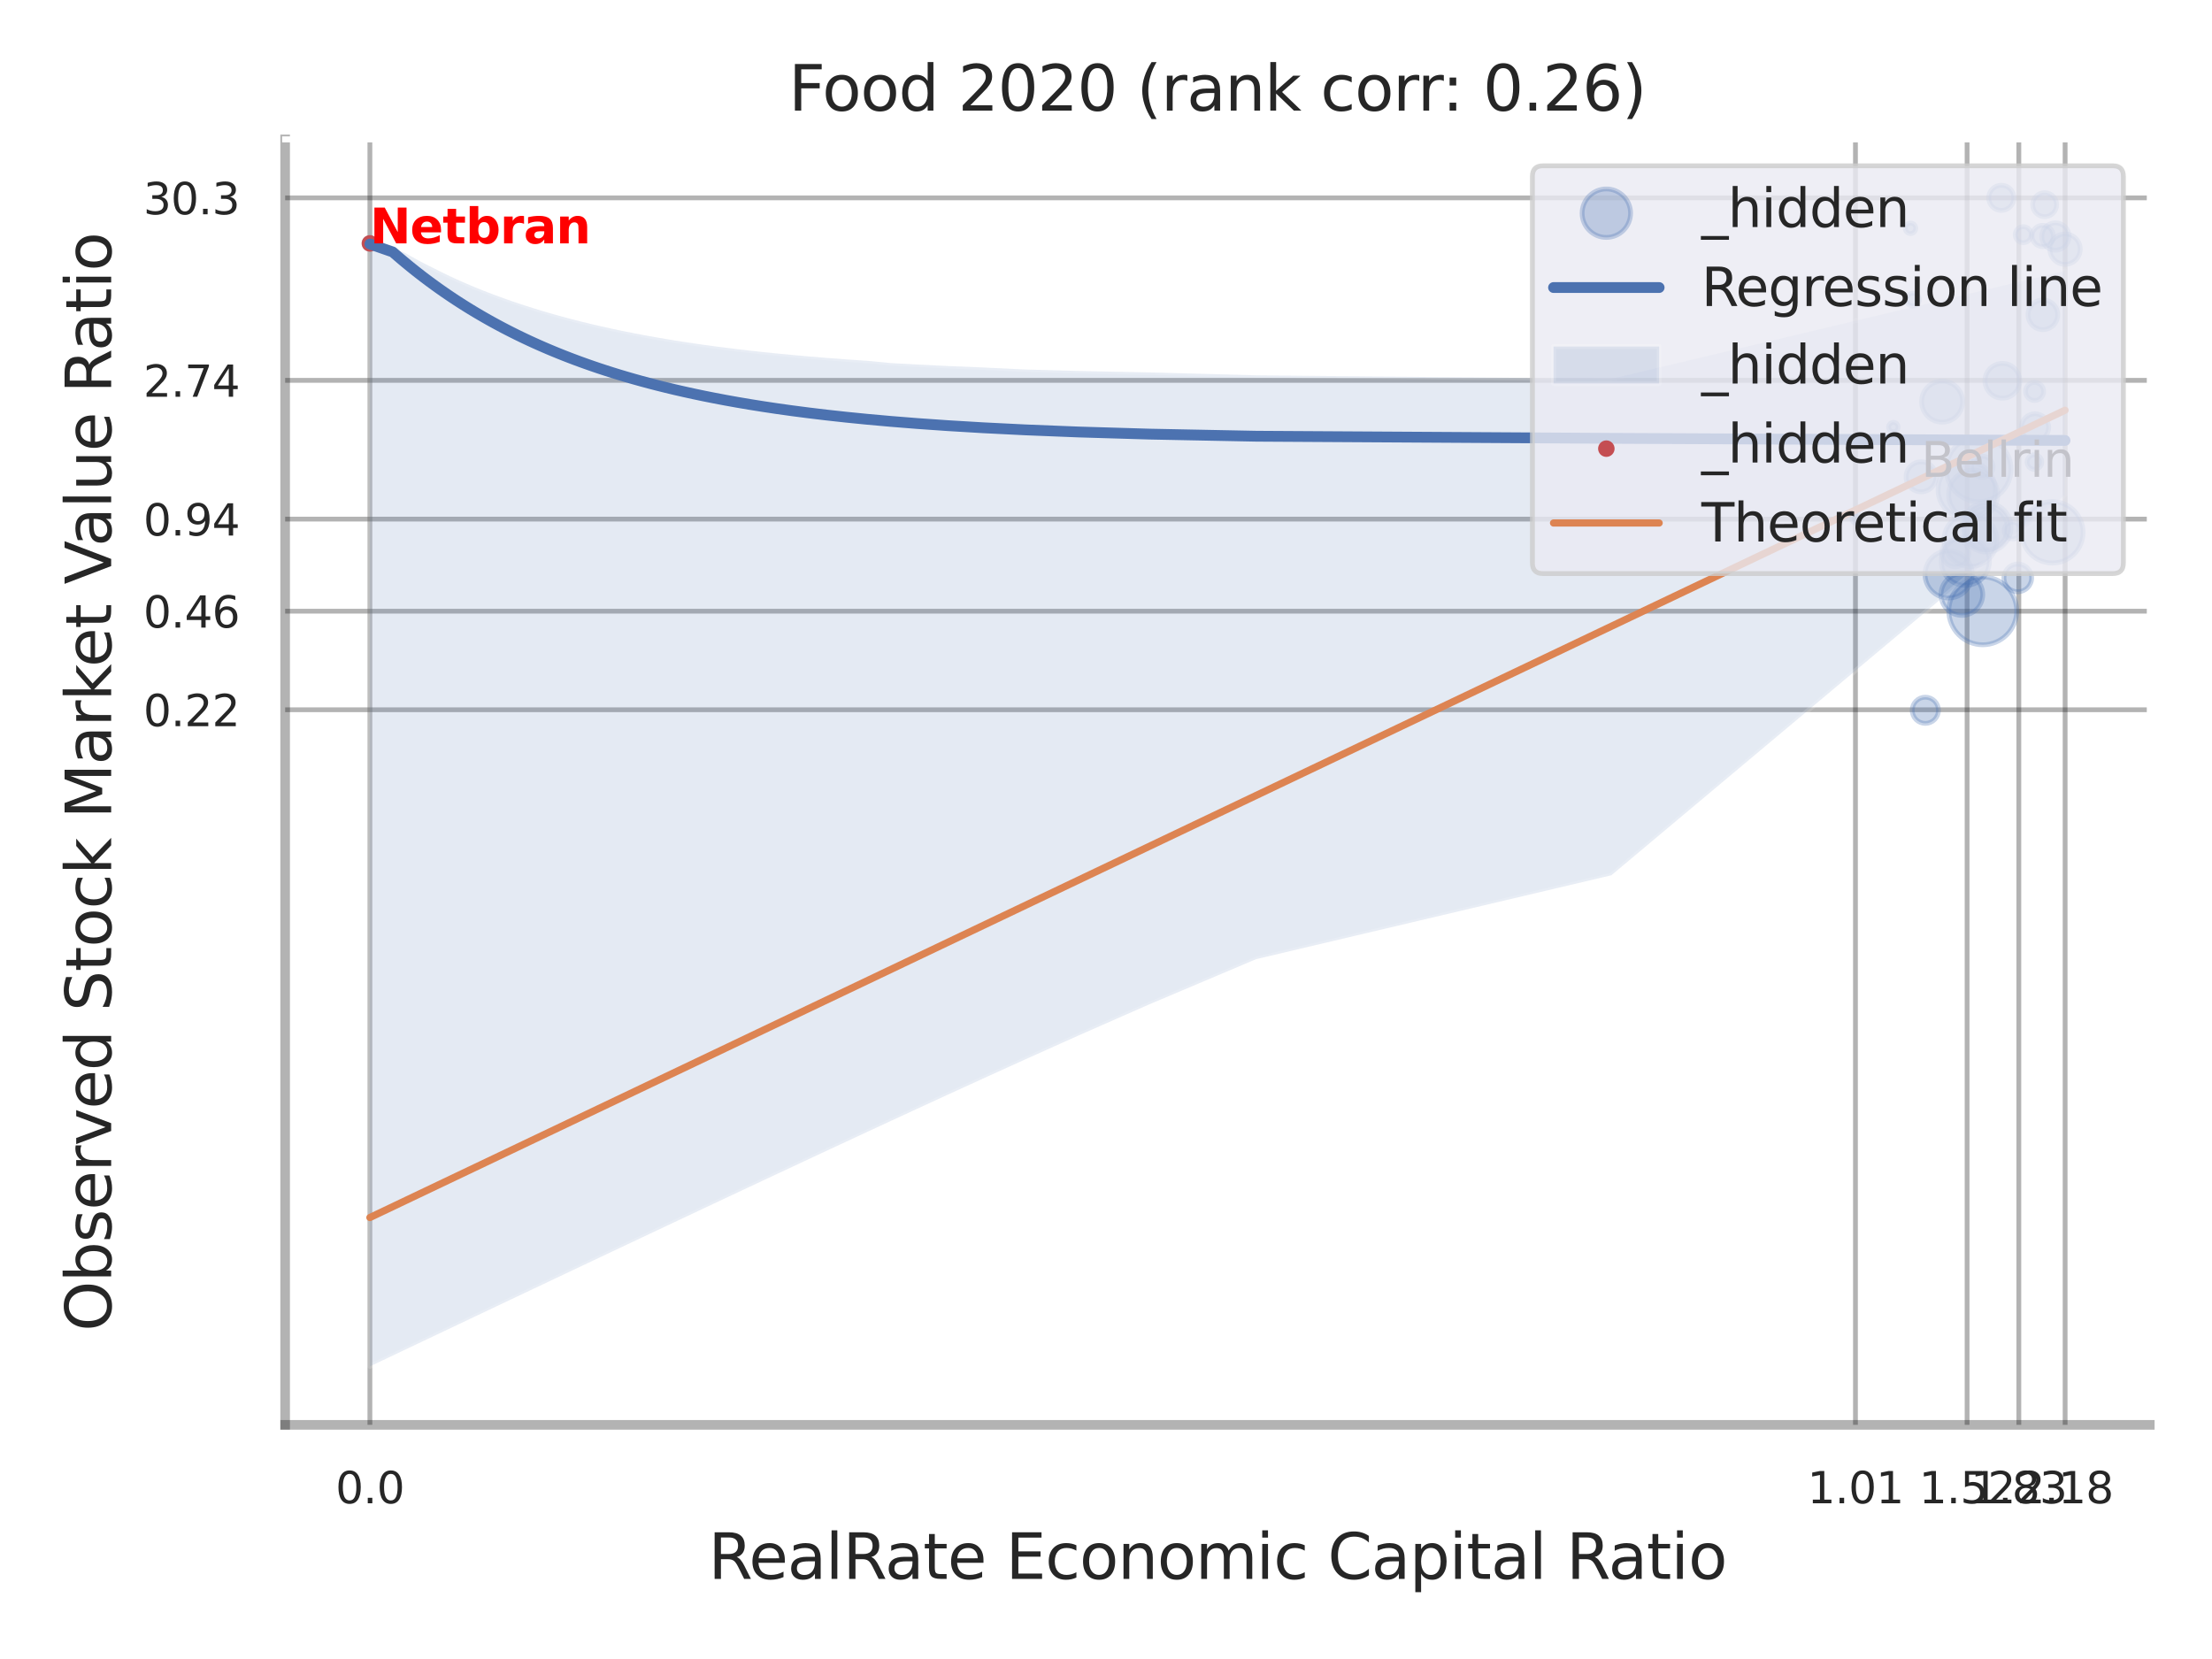 <?xml version="1.0" encoding="utf-8" standalone="no"?>
<!DOCTYPE svg PUBLIC "-//W3C//DTD SVG 1.1//EN"
  "http://www.w3.org/Graphics/SVG/1.1/DTD/svg11.dtd">
<svg xmlns:xlink="http://www.w3.org/1999/xlink" width="460.8pt" height="345.6pt" viewBox="0 0 460.8 345.6" xmlns="http://www.w3.org/2000/svg" version="1.1">
 <defs>
  <style type="text/css">*{stroke-linejoin: round; stroke-linecap: butt}</style>
 </defs>
 <g id="figure_1">
  <g id="patch_1">
   <path d="M 0 345.6 
L 460.8 345.6 
L 460.8 0 
L 0 0 
z
" style="fill: #ffffff"/>
  </g>
  <g id="axes_1">
   <g id="patch_2">
    <path d="M 59.4 296.82 
L 447.84 296.82 
L 447.84 29.04 
L 59.4 29.04 
z
" style="fill: #ffffff"/>
   </g>
   <g id="matplotlib.axis_1">
    <g id="xtick_1">
     <g id="line2d_1">
      <path d="M 77.055 296.82 
L 77.055 29.04 
" clip-path="url(#pcae067b9cc)" style="fill: none; stroke: #000000; stroke-opacity: 0.3; stroke-linecap: round"/>
     </g>
     <g id="text_1">
      <!-- 0.0 -->
      <g style="fill: #262626" transform="translate(69.899 313.159) scale(0.09 -0.09)">
       <defs>
        <path id="DejaVuSans-30" d="M 2034 4250 
Q 1547 4250 1301 3770 
Q 1056 3291 1056 2328 
Q 1056 1369 1301 889 
Q 1547 409 2034 409 
Q 2525 409 2770 889 
Q 3016 1369 3016 2328 
Q 3016 3291 2770 3770 
Q 2525 4250 2034 4250 
z
M 2034 4750 
Q 2819 4750 3233 4129 
Q 3647 3509 3647 2328 
Q 3647 1150 3233 529 
Q 2819 -91 2034 -91 
Q 1250 -91 836 529 
Q 422 1150 422 2328 
Q 422 3509 836 4129 
Q 1250 4750 2034 4750 
z
" transform="scale(0.016)"/>
        <path id="DejaVuSans-2e" d="M 684 794 
L 1344 794 
L 1344 0 
L 684 0 
L 684 794 
z
" transform="scale(0.016)"/>
       </defs>
       <use xlink:href="#DejaVuSans-30"/>
       <use xlink:href="#DejaVuSans-2e" transform="translate(63.623 0)"/>
       <use xlink:href="#DejaVuSans-30" transform="translate(95.41 0)"/>
      </g>
     </g>
    </g>
    <g id="xtick_2">
     <g id="line2d_2">
      <path d="M 386.524 296.82 
L 386.524 29.04 
" clip-path="url(#pcae067b9cc)" style="fill: none; stroke: #000000; stroke-opacity: 0.3; stroke-linecap: round"/>
     </g>
     <g id="text_2">
      <!-- 1.01 -->
      <g style="fill: #262626" transform="translate(376.504 313.159) scale(0.09 -0.09)">
       <defs>
        <path id="DejaVuSans-31" d="M 794 531 
L 1825 531 
L 1825 4091 
L 703 3866 
L 703 4441 
L 1819 4666 
L 2450 4666 
L 2450 531 
L 3481 531 
L 3481 0 
L 794 0 
L 794 531 
z
" transform="scale(0.016)"/>
       </defs>
       <use xlink:href="#DejaVuSans-31"/>
       <use xlink:href="#DejaVuSans-2e" transform="translate(63.623 0)"/>
       <use xlink:href="#DejaVuSans-30" transform="translate(95.41 0)"/>
       <use xlink:href="#DejaVuSans-31" transform="translate(159.033 0)"/>
      </g>
     </g>
    </g>
    <g id="xtick_3">
     <g id="line2d_3">
      <path d="M 409.781 296.82 
L 409.781 29.04 
" clip-path="url(#pcae067b9cc)" style="fill: none; stroke: #000000; stroke-opacity: 0.3; stroke-linecap: round"/>
     </g>
     <g id="text_3">
      <!-- 1.52 -->
      <g style="fill: #262626" transform="translate(399.761 313.159) scale(0.09 -0.09)">
       <defs>
        <path id="DejaVuSans-35" d="M 691 4666 
L 3169 4666 
L 3169 4134 
L 1269 4134 
L 1269 2991 
Q 1406 3038 1543 3061 
Q 1681 3084 1819 3084 
Q 2600 3084 3056 2656 
Q 3513 2228 3513 1497 
Q 3513 744 3044 326 
Q 2575 -91 1722 -91 
Q 1428 -91 1123 -41 
Q 819 9 494 109 
L 494 744 
Q 775 591 1075 516 
Q 1375 441 1709 441 
Q 2250 441 2565 725 
Q 2881 1009 2881 1497 
Q 2881 1984 2565 2268 
Q 2250 2553 1709 2553 
Q 1456 2553 1204 2497 
Q 953 2441 691 2322 
L 691 4666 
z
" transform="scale(0.016)"/>
        <path id="DejaVuSans-32" d="M 1228 531 
L 3431 531 
L 3431 0 
L 469 0 
L 469 531 
Q 828 903 1448 1529 
Q 2069 2156 2228 2338 
Q 2531 2678 2651 2914 
Q 2772 3150 2772 3378 
Q 2772 3750 2511 3984 
Q 2250 4219 1831 4219 
Q 1534 4219 1204 4116 
Q 875 4013 500 3803 
L 500 4441 
Q 881 4594 1212 4672 
Q 1544 4750 1819 4750 
Q 2544 4750 2975 4387 
Q 3406 4025 3406 3419 
Q 3406 3131 3298 2873 
Q 3191 2616 2906 2266 
Q 2828 2175 2409 1742 
Q 1991 1309 1228 531 
z
" transform="scale(0.016)"/>
       </defs>
       <use xlink:href="#DejaVuSans-31"/>
       <use xlink:href="#DejaVuSans-2e" transform="translate(63.623 0)"/>
       <use xlink:href="#DejaVuSans-35" transform="translate(95.41 0)"/>
       <use xlink:href="#DejaVuSans-32" transform="translate(159.033 0)"/>
      </g>
     </g>
    </g>
    <g id="xtick_4">
     <g id="line2d_4">
      <path d="M 420.559 296.82 
L 420.559 29.04 
" clip-path="url(#pcae067b9cc)" style="fill: none; stroke: #000000; stroke-opacity: 0.3; stroke-linecap: round"/>
     </g>
     <g id="text_4">
      <!-- 1.83 -->
      <g style="fill: #262626" transform="translate(410.539 313.159) scale(0.09 -0.09)">
       <defs>
        <path id="DejaVuSans-38" d="M 2034 2216 
Q 1584 2216 1326 1975 
Q 1069 1734 1069 1313 
Q 1069 891 1326 650 
Q 1584 409 2034 409 
Q 2484 409 2743 651 
Q 3003 894 3003 1313 
Q 3003 1734 2745 1975 
Q 2488 2216 2034 2216 
z
M 1403 2484 
Q 997 2584 770 2862 
Q 544 3141 544 3541 
Q 544 4100 942 4425 
Q 1341 4750 2034 4750 
Q 2731 4750 3128 4425 
Q 3525 4100 3525 3541 
Q 3525 3141 3298 2862 
Q 3072 2584 2669 2484 
Q 3125 2378 3379 2068 
Q 3634 1759 3634 1313 
Q 3634 634 3220 271 
Q 2806 -91 2034 -91 
Q 1263 -91 848 271 
Q 434 634 434 1313 
Q 434 1759 690 2068 
Q 947 2378 1403 2484 
z
M 1172 3481 
Q 1172 3119 1398 2916 
Q 1625 2713 2034 2713 
Q 2441 2713 2670 2916 
Q 2900 3119 2900 3481 
Q 2900 3844 2670 4047 
Q 2441 4250 2034 4250 
Q 1625 4250 1398 4047 
Q 1172 3844 1172 3481 
z
" transform="scale(0.016)"/>
        <path id="DejaVuSans-33" d="M 2597 2516 
Q 3050 2419 3304 2112 
Q 3559 1806 3559 1356 
Q 3559 666 3084 287 
Q 2609 -91 1734 -91 
Q 1441 -91 1130 -33 
Q 819 25 488 141 
L 488 750 
Q 750 597 1062 519 
Q 1375 441 1716 441 
Q 2309 441 2620 675 
Q 2931 909 2931 1356 
Q 2931 1769 2642 2001 
Q 2353 2234 1838 2234 
L 1294 2234 
L 1294 2753 
L 1863 2753 
Q 2328 2753 2575 2939 
Q 2822 3125 2822 3475 
Q 2822 3834 2567 4026 
Q 2313 4219 1838 4219 
Q 1578 4219 1281 4162 
Q 984 4106 628 3988 
L 628 4550 
Q 988 4650 1302 4700 
Q 1616 4750 1894 4750 
Q 2613 4750 3031 4423 
Q 3450 4097 3450 3541 
Q 3450 3153 3228 2886 
Q 3006 2619 2597 2516 
z
" transform="scale(0.016)"/>
       </defs>
       <use xlink:href="#DejaVuSans-31"/>
       <use xlink:href="#DejaVuSans-2e" transform="translate(63.623 0)"/>
       <use xlink:href="#DejaVuSans-38" transform="translate(95.41 0)"/>
       <use xlink:href="#DejaVuSans-33" transform="translate(159.033 0)"/>
      </g>
     </g>
    </g>
    <g id="xtick_5">
     <g id="line2d_5">
      <path d="M 430.202 296.82 
L 430.202 29.04 
" clip-path="url(#pcae067b9cc)" style="fill: none; stroke: #000000; stroke-opacity: 0.3; stroke-linecap: round"/>
     </g>
     <g id="text_5">
      <!-- 2.18 -->
      <g style="fill: #262626" transform="translate(420.182 313.159) scale(0.09 -0.09)">
       <use xlink:href="#DejaVuSans-32"/>
       <use xlink:href="#DejaVuSans-2e" transform="translate(63.623 0)"/>
       <use xlink:href="#DejaVuSans-31" transform="translate(95.41 0)"/>
       <use xlink:href="#DejaVuSans-38" transform="translate(159.033 0)"/>
      </g>
     </g>
    </g>
    <g id="xtick_6"/>
    <g id="xtick_7"/>
    <g id="xtick_8"/>
    <g id="xtick_9"/>
    <g id="text_6">
     <!-- RealRate Economic Capital Ratio -->
     <g style="fill: #262626" transform="translate(147.566 328.908) scale(0.13 -0.13)">
      <defs>
       <path id="DejaVuSans-52" d="M 2841 2188 
Q 3044 2119 3236 1894 
Q 3428 1669 3622 1275 
L 4263 0 
L 3584 0 
L 2988 1197 
Q 2756 1666 2539 1819 
Q 2322 1972 1947 1972 
L 1259 1972 
L 1259 0 
L 628 0 
L 628 4666 
L 2053 4666 
Q 2853 4666 3247 4331 
Q 3641 3997 3641 3322 
Q 3641 2881 3436 2590 
Q 3231 2300 2841 2188 
z
M 1259 4147 
L 1259 2491 
L 2053 2491 
Q 2509 2491 2742 2702 
Q 2975 2913 2975 3322 
Q 2975 3731 2742 3939 
Q 2509 4147 2053 4147 
L 1259 4147 
z
" transform="scale(0.016)"/>
       <path id="DejaVuSans-65" d="M 3597 1894 
L 3597 1613 
L 953 1613 
Q 991 1019 1311 708 
Q 1631 397 2203 397 
Q 2534 397 2845 478 
Q 3156 559 3463 722 
L 3463 178 
Q 3153 47 2828 -22 
Q 2503 -91 2169 -91 
Q 1331 -91 842 396 
Q 353 884 353 1716 
Q 353 2575 817 3079 
Q 1281 3584 2069 3584 
Q 2775 3584 3186 3129 
Q 3597 2675 3597 1894 
z
M 3022 2063 
Q 3016 2534 2758 2815 
Q 2500 3097 2075 3097 
Q 1594 3097 1305 2825 
Q 1016 2553 972 2059 
L 3022 2063 
z
" transform="scale(0.016)"/>
       <path id="DejaVuSans-61" d="M 2194 1759 
Q 1497 1759 1228 1600 
Q 959 1441 959 1056 
Q 959 750 1161 570 
Q 1363 391 1709 391 
Q 2188 391 2477 730 
Q 2766 1069 2766 1631 
L 2766 1759 
L 2194 1759 
z
M 3341 1997 
L 3341 0 
L 2766 0 
L 2766 531 
Q 2569 213 2275 61 
Q 1981 -91 1556 -91 
Q 1019 -91 701 211 
Q 384 513 384 1019 
Q 384 1609 779 1909 
Q 1175 2209 1959 2209 
L 2766 2209 
L 2766 2266 
Q 2766 2663 2505 2880 
Q 2244 3097 1772 3097 
Q 1472 3097 1187 3025 
Q 903 2953 641 2809 
L 641 3341 
Q 956 3463 1253 3523 
Q 1550 3584 1831 3584 
Q 2591 3584 2966 3190 
Q 3341 2797 3341 1997 
z
" transform="scale(0.016)"/>
       <path id="DejaVuSans-6c" d="M 603 4863 
L 1178 4863 
L 1178 0 
L 603 0 
L 603 4863 
z
" transform="scale(0.016)"/>
       <path id="DejaVuSans-74" d="M 1172 4494 
L 1172 3500 
L 2356 3500 
L 2356 3053 
L 1172 3053 
L 1172 1153 
Q 1172 725 1289 603 
Q 1406 481 1766 481 
L 2356 481 
L 2356 0 
L 1766 0 
Q 1100 0 847 248 
Q 594 497 594 1153 
L 594 3053 
L 172 3053 
L 172 3500 
L 594 3500 
L 594 4494 
L 1172 4494 
z
" transform="scale(0.016)"/>
       <path id="DejaVuSans-20" transform="scale(0.016)"/>
       <path id="DejaVuSans-45" d="M 628 4666 
L 3578 4666 
L 3578 4134 
L 1259 4134 
L 1259 2753 
L 3481 2753 
L 3481 2222 
L 1259 2222 
L 1259 531 
L 3634 531 
L 3634 0 
L 628 0 
L 628 4666 
z
" transform="scale(0.016)"/>
       <path id="DejaVuSans-63" d="M 3122 3366 
L 3122 2828 
Q 2878 2963 2633 3030 
Q 2388 3097 2138 3097 
Q 1578 3097 1268 2742 
Q 959 2388 959 1747 
Q 959 1106 1268 751 
Q 1578 397 2138 397 
Q 2388 397 2633 464 
Q 2878 531 3122 666 
L 3122 134 
Q 2881 22 2623 -34 
Q 2366 -91 2075 -91 
Q 1284 -91 818 406 
Q 353 903 353 1747 
Q 353 2603 823 3093 
Q 1294 3584 2113 3584 
Q 2378 3584 2631 3529 
Q 2884 3475 3122 3366 
z
" transform="scale(0.016)"/>
       <path id="DejaVuSans-6f" d="M 1959 3097 
Q 1497 3097 1228 2736 
Q 959 2375 959 1747 
Q 959 1119 1226 758 
Q 1494 397 1959 397 
Q 2419 397 2687 759 
Q 2956 1122 2956 1747 
Q 2956 2369 2687 2733 
Q 2419 3097 1959 3097 
z
M 1959 3584 
Q 2709 3584 3137 3096 
Q 3566 2609 3566 1747 
Q 3566 888 3137 398 
Q 2709 -91 1959 -91 
Q 1206 -91 779 398 
Q 353 888 353 1747 
Q 353 2609 779 3096 
Q 1206 3584 1959 3584 
z
" transform="scale(0.016)"/>
       <path id="DejaVuSans-6e" d="M 3513 2113 
L 3513 0 
L 2938 0 
L 2938 2094 
Q 2938 2591 2744 2837 
Q 2550 3084 2163 3084 
Q 1697 3084 1428 2787 
Q 1159 2491 1159 1978 
L 1159 0 
L 581 0 
L 581 3500 
L 1159 3500 
L 1159 2956 
Q 1366 3272 1645 3428 
Q 1925 3584 2291 3584 
Q 2894 3584 3203 3211 
Q 3513 2838 3513 2113 
z
" transform="scale(0.016)"/>
       <path id="DejaVuSans-6d" d="M 3328 2828 
Q 3544 3216 3844 3400 
Q 4144 3584 4550 3584 
Q 5097 3584 5394 3201 
Q 5691 2819 5691 2113 
L 5691 0 
L 5113 0 
L 5113 2094 
Q 5113 2597 4934 2840 
Q 4756 3084 4391 3084 
Q 3944 3084 3684 2787 
Q 3425 2491 3425 1978 
L 3425 0 
L 2847 0 
L 2847 2094 
Q 2847 2600 2669 2842 
Q 2491 3084 2119 3084 
Q 1678 3084 1418 2786 
Q 1159 2488 1159 1978 
L 1159 0 
L 581 0 
L 581 3500 
L 1159 3500 
L 1159 2956 
Q 1356 3278 1631 3431 
Q 1906 3584 2284 3584 
Q 2666 3584 2933 3390 
Q 3200 3197 3328 2828 
z
" transform="scale(0.016)"/>
       <path id="DejaVuSans-69" d="M 603 3500 
L 1178 3500 
L 1178 0 
L 603 0 
L 603 3500 
z
M 603 4863 
L 1178 4863 
L 1178 4134 
L 603 4134 
L 603 4863 
z
" transform="scale(0.016)"/>
       <path id="DejaVuSans-43" d="M 4122 4306 
L 4122 3641 
Q 3803 3938 3442 4084 
Q 3081 4231 2675 4231 
Q 1875 4231 1450 3742 
Q 1025 3253 1025 2328 
Q 1025 1406 1450 917 
Q 1875 428 2675 428 
Q 3081 428 3442 575 
Q 3803 722 4122 1019 
L 4122 359 
Q 3791 134 3420 21 
Q 3050 -91 2638 -91 
Q 1578 -91 968 557 
Q 359 1206 359 2328 
Q 359 3453 968 4101 
Q 1578 4750 2638 4750 
Q 3056 4750 3426 4639 
Q 3797 4528 4122 4306 
z
" transform="scale(0.016)"/>
       <path id="DejaVuSans-70" d="M 1159 525 
L 1159 -1331 
L 581 -1331 
L 581 3500 
L 1159 3500 
L 1159 2969 
Q 1341 3281 1617 3432 
Q 1894 3584 2278 3584 
Q 2916 3584 3314 3078 
Q 3713 2572 3713 1747 
Q 3713 922 3314 415 
Q 2916 -91 2278 -91 
Q 1894 -91 1617 61 
Q 1341 213 1159 525 
z
M 3116 1747 
Q 3116 2381 2855 2742 
Q 2594 3103 2138 3103 
Q 1681 3103 1420 2742 
Q 1159 2381 1159 1747 
Q 1159 1113 1420 752 
Q 1681 391 2138 391 
Q 2594 391 2855 752 
Q 3116 1113 3116 1747 
z
" transform="scale(0.016)"/>
      </defs>
      <use xlink:href="#DejaVuSans-52"/>
      <use xlink:href="#DejaVuSans-65" transform="translate(64.982 0)"/>
      <use xlink:href="#DejaVuSans-61" transform="translate(126.506 0)"/>
      <use xlink:href="#DejaVuSans-6c" transform="translate(187.785 0)"/>
      <use xlink:href="#DejaVuSans-52" transform="translate(215.568 0)"/>
      <use xlink:href="#DejaVuSans-61" transform="translate(282.801 0)"/>
      <use xlink:href="#DejaVuSans-74" transform="translate(344.08 0)"/>
      <use xlink:href="#DejaVuSans-65" transform="translate(383.289 0)"/>
      <use xlink:href="#DejaVuSans-20" transform="translate(444.812 0)"/>
      <use xlink:href="#DejaVuSans-45" transform="translate(476.6 0)"/>
      <use xlink:href="#DejaVuSans-63" transform="translate(539.783 0)"/>
      <use xlink:href="#DejaVuSans-6f" transform="translate(594.764 0)"/>
      <use xlink:href="#DejaVuSans-6e" transform="translate(655.945 0)"/>
      <use xlink:href="#DejaVuSans-6f" transform="translate(719.324 0)"/>
      <use xlink:href="#DejaVuSans-6d" transform="translate(780.506 0)"/>
      <use xlink:href="#DejaVuSans-69" transform="translate(877.918 0)"/>
      <use xlink:href="#DejaVuSans-63" transform="translate(905.701 0)"/>
      <use xlink:href="#DejaVuSans-20" transform="translate(960.682 0)"/>
      <use xlink:href="#DejaVuSans-43" transform="translate(992.469 0)"/>
      <use xlink:href="#DejaVuSans-61" transform="translate(1062.293 0)"/>
      <use xlink:href="#DejaVuSans-70" transform="translate(1123.572 0)"/>
      <use xlink:href="#DejaVuSans-69" transform="translate(1187.049 0)"/>
      <use xlink:href="#DejaVuSans-74" transform="translate(1214.832 0)"/>
      <use xlink:href="#DejaVuSans-61" transform="translate(1254.041 0)"/>
      <use xlink:href="#DejaVuSans-6c" transform="translate(1315.32 0)"/>
      <use xlink:href="#DejaVuSans-20" transform="translate(1343.104 0)"/>
      <use xlink:href="#DejaVuSans-52" transform="translate(1374.891 0)"/>
      <use xlink:href="#DejaVuSans-61" transform="translate(1442.123 0)"/>
      <use xlink:href="#DejaVuSans-74" transform="translate(1503.402 0)"/>
      <use xlink:href="#DejaVuSans-69" transform="translate(1542.611 0)"/>
      <use xlink:href="#DejaVuSans-6f" transform="translate(1570.395 0)"/>
     </g>
    </g>
   </g>
   <g id="matplotlib.axis_2">
    <g id="ytick_1">
     <g id="line2d_6">
      <path d="M 59.4 147.853 
L 447.84 147.853 
" clip-path="url(#pcae067b9cc)" style="fill: none; stroke: #000000; stroke-opacity: 0.3; stroke-linecap: round"/>
     </g>
     <g id="text_7">
      <!-- 0.22 -->
      <g style="fill: #262626" transform="translate(29.861 151.272) scale(0.09 -0.09)">
       <use xlink:href="#DejaVuSans-30"/>
       <use xlink:href="#DejaVuSans-2e" transform="translate(63.623 0)"/>
       <use xlink:href="#DejaVuSans-32" transform="translate(95.41 0)"/>
       <use xlink:href="#DejaVuSans-32" transform="translate(159.033 0)"/>
      </g>
     </g>
    </g>
    <g id="ytick_2">
     <g id="line2d_7">
      <path d="M 59.4 127.321 
L 447.84 127.321 
" clip-path="url(#pcae067b9cc)" style="fill: none; stroke: #000000; stroke-opacity: 0.3; stroke-linecap: round"/>
     </g>
     <g id="text_8">
      <!-- 0.46 -->
      <g style="fill: #262626" transform="translate(29.861 130.741) scale(0.09 -0.09)">
       <defs>
        <path id="DejaVuSans-34" d="M 2419 4116 
L 825 1625 
L 2419 1625 
L 2419 4116 
z
M 2253 4666 
L 3047 4666 
L 3047 1625 
L 3713 1625 
L 3713 1100 
L 3047 1100 
L 3047 0 
L 2419 0 
L 2419 1100 
L 313 1100 
L 313 1709 
L 2253 4666 
z
" transform="scale(0.016)"/>
        <path id="DejaVuSans-36" d="M 2113 2584 
Q 1688 2584 1439 2293 
Q 1191 2003 1191 1497 
Q 1191 994 1439 701 
Q 1688 409 2113 409 
Q 2538 409 2786 701 
Q 3034 994 3034 1497 
Q 3034 2003 2786 2293 
Q 2538 2584 2113 2584 
z
M 3366 4563 
L 3366 3988 
Q 3128 4100 2886 4159 
Q 2644 4219 2406 4219 
Q 1781 4219 1451 3797 
Q 1122 3375 1075 2522 
Q 1259 2794 1537 2939 
Q 1816 3084 2150 3084 
Q 2853 3084 3261 2657 
Q 3669 2231 3669 1497 
Q 3669 778 3244 343 
Q 2819 -91 2113 -91 
Q 1303 -91 875 529 
Q 447 1150 447 2328 
Q 447 3434 972 4092 
Q 1497 4750 2381 4750 
Q 2619 4750 2861 4703 
Q 3103 4656 3366 4563 
z
" transform="scale(0.016)"/>
       </defs>
       <use xlink:href="#DejaVuSans-30"/>
       <use xlink:href="#DejaVuSans-2e" transform="translate(63.623 0)"/>
       <use xlink:href="#DejaVuSans-34" transform="translate(95.41 0)"/>
       <use xlink:href="#DejaVuSans-36" transform="translate(159.033 0)"/>
      </g>
     </g>
    </g>
    <g id="ytick_3">
     <g id="line2d_8">
      <path d="M 59.4 108.14 
L 447.84 108.14 
" clip-path="url(#pcae067b9cc)" style="fill: none; stroke: #000000; stroke-opacity: 0.3; stroke-linecap: round"/>
     </g>
     <g id="text_9">
      <!-- 0.94 -->
      <g style="fill: #262626" transform="translate(29.861 111.56) scale(0.09 -0.09)">
       <defs>
        <path id="DejaVuSans-39" d="M 703 97 
L 703 672 
Q 941 559 1184 500 
Q 1428 441 1663 441 
Q 2288 441 2617 861 
Q 2947 1281 2994 2138 
Q 2813 1869 2534 1725 
Q 2256 1581 1919 1581 
Q 1219 1581 811 2004 
Q 403 2428 403 3163 
Q 403 3881 828 4315 
Q 1253 4750 1959 4750 
Q 2769 4750 3195 4129 
Q 3622 3509 3622 2328 
Q 3622 1225 3098 567 
Q 2575 -91 1691 -91 
Q 1453 -91 1209 -44 
Q 966 3 703 97 
z
M 1959 2075 
Q 2384 2075 2632 2365 
Q 2881 2656 2881 3163 
Q 2881 3666 2632 3958 
Q 2384 4250 1959 4250 
Q 1534 4250 1286 3958 
Q 1038 3666 1038 3163 
Q 1038 2656 1286 2365 
Q 1534 2075 1959 2075 
z
" transform="scale(0.016)"/>
       </defs>
       <use xlink:href="#DejaVuSans-30"/>
       <use xlink:href="#DejaVuSans-2e" transform="translate(63.623 0)"/>
       <use xlink:href="#DejaVuSans-39" transform="translate(95.41 0)"/>
       <use xlink:href="#DejaVuSans-34" transform="translate(159.033 0)"/>
      </g>
     </g>
    </g>
    <g id="ytick_4">
     <g id="line2d_9">
      <path d="M 59.4 79.234 
L 447.84 79.234 
" clip-path="url(#pcae067b9cc)" style="fill: none; stroke: #000000; stroke-opacity: 0.3; stroke-linecap: round"/>
     </g>
     <g id="text_10">
      <!-- 2.74 -->
      <g style="fill: #262626" transform="translate(29.861 82.653) scale(0.09 -0.09)">
       <defs>
        <path id="DejaVuSans-37" d="M 525 4666 
L 3525 4666 
L 3525 4397 
L 1831 0 
L 1172 0 
L 2766 4134 
L 525 4134 
L 525 4666 
z
" transform="scale(0.016)"/>
       </defs>
       <use xlink:href="#DejaVuSans-32"/>
       <use xlink:href="#DejaVuSans-2e" transform="translate(63.623 0)"/>
       <use xlink:href="#DejaVuSans-37" transform="translate(95.41 0)"/>
       <use xlink:href="#DejaVuSans-34" transform="translate(159.033 0)"/>
      </g>
     </g>
    </g>
    <g id="ytick_5">
     <g id="line2d_10">
      <path d="M 59.4 41.22 
L 447.84 41.22 
" clip-path="url(#pcae067b9cc)" style="fill: none; stroke: #000000; stroke-opacity: 0.3; stroke-linecap: round"/>
     </g>
     <g id="text_11">
      <!-- 30.3 -->
      <g style="fill: #262626" transform="translate(29.861 44.639) scale(0.09 -0.09)">
       <use xlink:href="#DejaVuSans-33"/>
       <use xlink:href="#DejaVuSans-30" transform="translate(63.623 0)"/>
       <use xlink:href="#DejaVuSans-2e" transform="translate(127.246 0)"/>
       <use xlink:href="#DejaVuSans-33" transform="translate(159.033 0)"/>
      </g>
     </g>
    </g>
    <g id="ytick_6"/>
    <g id="ytick_7"/>
    <g id="ytick_8"/>
    <g id="ytick_9"/>
    <g id="ytick_10"/>
    <g id="ytick_11"/>
    <g id="text_12">
     <!-- Observed Stock Market Value Ratio -->
     <g style="fill: #262626" transform="translate(23.157 277.332) rotate(-90) scale(0.13 -0.13)">
      <defs>
       <path id="DejaVuSans-4f" d="M 2522 4238 
Q 1834 4238 1429 3725 
Q 1025 3213 1025 2328 
Q 1025 1447 1429 934 
Q 1834 422 2522 422 
Q 3209 422 3611 934 
Q 4013 1447 4013 2328 
Q 4013 3213 3611 3725 
Q 3209 4238 2522 4238 
z
M 2522 4750 
Q 3503 4750 4090 4092 
Q 4678 3434 4678 2328 
Q 4678 1225 4090 567 
Q 3503 -91 2522 -91 
Q 1538 -91 948 565 
Q 359 1222 359 2328 
Q 359 3434 948 4092 
Q 1538 4750 2522 4750 
z
" transform="scale(0.016)"/>
       <path id="DejaVuSans-62" d="M 3116 1747 
Q 3116 2381 2855 2742 
Q 2594 3103 2138 3103 
Q 1681 3103 1420 2742 
Q 1159 2381 1159 1747 
Q 1159 1113 1420 752 
Q 1681 391 2138 391 
Q 2594 391 2855 752 
Q 3116 1113 3116 1747 
z
M 1159 2969 
Q 1341 3281 1617 3432 
Q 1894 3584 2278 3584 
Q 2916 3584 3314 3078 
Q 3713 2572 3713 1747 
Q 3713 922 3314 415 
Q 2916 -91 2278 -91 
Q 1894 -91 1617 61 
Q 1341 213 1159 525 
L 1159 0 
L 581 0 
L 581 4863 
L 1159 4863 
L 1159 2969 
z
" transform="scale(0.016)"/>
       <path id="DejaVuSans-73" d="M 2834 3397 
L 2834 2853 
Q 2591 2978 2328 3040 
Q 2066 3103 1784 3103 
Q 1356 3103 1142 2972 
Q 928 2841 928 2578 
Q 928 2378 1081 2264 
Q 1234 2150 1697 2047 
L 1894 2003 
Q 2506 1872 2764 1633 
Q 3022 1394 3022 966 
Q 3022 478 2636 193 
Q 2250 -91 1575 -91 
Q 1294 -91 989 -36 
Q 684 19 347 128 
L 347 722 
Q 666 556 975 473 
Q 1284 391 1588 391 
Q 1994 391 2212 530 
Q 2431 669 2431 922 
Q 2431 1156 2273 1281 
Q 2116 1406 1581 1522 
L 1381 1569 
Q 847 1681 609 1914 
Q 372 2147 372 2553 
Q 372 3047 722 3315 
Q 1072 3584 1716 3584 
Q 2034 3584 2315 3537 
Q 2597 3491 2834 3397 
z
" transform="scale(0.016)"/>
       <path id="DejaVuSans-72" d="M 2631 2963 
Q 2534 3019 2420 3045 
Q 2306 3072 2169 3072 
Q 1681 3072 1420 2755 
Q 1159 2438 1159 1844 
L 1159 0 
L 581 0 
L 581 3500 
L 1159 3500 
L 1159 2956 
Q 1341 3275 1631 3429 
Q 1922 3584 2338 3584 
Q 2397 3584 2469 3576 
Q 2541 3569 2628 3553 
L 2631 2963 
z
" transform="scale(0.016)"/>
       <path id="DejaVuSans-76" d="M 191 3500 
L 800 3500 
L 1894 563 
L 2988 3500 
L 3597 3500 
L 2284 0 
L 1503 0 
L 191 3500 
z
" transform="scale(0.016)"/>
       <path id="DejaVuSans-64" d="M 2906 2969 
L 2906 4863 
L 3481 4863 
L 3481 0 
L 2906 0 
L 2906 525 
Q 2725 213 2448 61 
Q 2172 -91 1784 -91 
Q 1150 -91 751 415 
Q 353 922 353 1747 
Q 353 2572 751 3078 
Q 1150 3584 1784 3584 
Q 2172 3584 2448 3432 
Q 2725 3281 2906 2969 
z
M 947 1747 
Q 947 1113 1208 752 
Q 1469 391 1925 391 
Q 2381 391 2643 752 
Q 2906 1113 2906 1747 
Q 2906 2381 2643 2742 
Q 2381 3103 1925 3103 
Q 1469 3103 1208 2742 
Q 947 2381 947 1747 
z
" transform="scale(0.016)"/>
       <path id="DejaVuSans-53" d="M 3425 4513 
L 3425 3897 
Q 3066 4069 2747 4153 
Q 2428 4238 2131 4238 
Q 1616 4238 1336 4038 
Q 1056 3838 1056 3469 
Q 1056 3159 1242 3001 
Q 1428 2844 1947 2747 
L 2328 2669 
Q 3034 2534 3370 2195 
Q 3706 1856 3706 1288 
Q 3706 609 3251 259 
Q 2797 -91 1919 -91 
Q 1588 -91 1214 -16 
Q 841 59 441 206 
L 441 856 
Q 825 641 1194 531 
Q 1563 422 1919 422 
Q 2459 422 2753 634 
Q 3047 847 3047 1241 
Q 3047 1584 2836 1778 
Q 2625 1972 2144 2069 
L 1759 2144 
Q 1053 2284 737 2584 
Q 422 2884 422 3419 
Q 422 4038 858 4394 
Q 1294 4750 2059 4750 
Q 2388 4750 2728 4690 
Q 3069 4631 3425 4513 
z
" transform="scale(0.016)"/>
       <path id="DejaVuSans-6b" d="M 581 4863 
L 1159 4863 
L 1159 1991 
L 2875 3500 
L 3609 3500 
L 1753 1863 
L 3688 0 
L 2938 0 
L 1159 1709 
L 1159 0 
L 581 0 
L 581 4863 
z
" transform="scale(0.016)"/>
       <path id="DejaVuSans-4d" d="M 628 4666 
L 1569 4666 
L 2759 1491 
L 3956 4666 
L 4897 4666 
L 4897 0 
L 4281 0 
L 4281 4097 
L 3078 897 
L 2444 897 
L 1241 4097 
L 1241 0 
L 628 0 
L 628 4666 
z
" transform="scale(0.016)"/>
       <path id="DejaVuSans-56" d="M 1831 0 
L 50 4666 
L 709 4666 
L 2188 738 
L 3669 4666 
L 4325 4666 
L 2547 0 
L 1831 0 
z
" transform="scale(0.016)"/>
       <path id="DejaVuSans-75" d="M 544 1381 
L 544 3500 
L 1119 3500 
L 1119 1403 
Q 1119 906 1312 657 
Q 1506 409 1894 409 
Q 2359 409 2629 706 
Q 2900 1003 2900 1516 
L 2900 3500 
L 3475 3500 
L 3475 0 
L 2900 0 
L 2900 538 
Q 2691 219 2414 64 
Q 2138 -91 1772 -91 
Q 1169 -91 856 284 
Q 544 659 544 1381 
z
M 1991 3584 
L 1991 3584 
z
" transform="scale(0.016)"/>
      </defs>
      <use xlink:href="#DejaVuSans-4f"/>
      <use xlink:href="#DejaVuSans-62" transform="translate(78.711 0)"/>
      <use xlink:href="#DejaVuSans-73" transform="translate(142.188 0)"/>
      <use xlink:href="#DejaVuSans-65" transform="translate(194.287 0)"/>
      <use xlink:href="#DejaVuSans-72" transform="translate(255.811 0)"/>
      <use xlink:href="#DejaVuSans-76" transform="translate(296.924 0)"/>
      <use xlink:href="#DejaVuSans-65" transform="translate(356.104 0)"/>
      <use xlink:href="#DejaVuSans-64" transform="translate(417.627 0)"/>
      <use xlink:href="#DejaVuSans-20" transform="translate(481.104 0)"/>
      <use xlink:href="#DejaVuSans-53" transform="translate(512.891 0)"/>
      <use xlink:href="#DejaVuSans-74" transform="translate(576.367 0)"/>
      <use xlink:href="#DejaVuSans-6f" transform="translate(615.576 0)"/>
      <use xlink:href="#DejaVuSans-63" transform="translate(676.758 0)"/>
      <use xlink:href="#DejaVuSans-6b" transform="translate(731.738 0)"/>
      <use xlink:href="#DejaVuSans-20" transform="translate(789.648 0)"/>
      <use xlink:href="#DejaVuSans-4d" transform="translate(821.436 0)"/>
      <use xlink:href="#DejaVuSans-61" transform="translate(907.715 0)"/>
      <use xlink:href="#DejaVuSans-72" transform="translate(968.994 0)"/>
      <use xlink:href="#DejaVuSans-6b" transform="translate(1010.107 0)"/>
      <use xlink:href="#DejaVuSans-65" transform="translate(1064.393 0)"/>
      <use xlink:href="#DejaVuSans-74" transform="translate(1125.916 0)"/>
      <use xlink:href="#DejaVuSans-20" transform="translate(1165.125 0)"/>
      <use xlink:href="#DejaVuSans-56" transform="translate(1196.912 0)"/>
      <use xlink:href="#DejaVuSans-61" transform="translate(1257.57 0)"/>
      <use xlink:href="#DejaVuSans-6c" transform="translate(1318.85 0)"/>
      <use xlink:href="#DejaVuSans-75" transform="translate(1346.633 0)"/>
      <use xlink:href="#DejaVuSans-65" transform="translate(1410.012 0)"/>
      <use xlink:href="#DejaVuSans-20" transform="translate(1471.535 0)"/>
      <use xlink:href="#DejaVuSans-52" transform="translate(1503.322 0)"/>
      <use xlink:href="#DejaVuSans-61" transform="translate(1570.555 0)"/>
      <use xlink:href="#DejaVuSans-74" transform="translate(1631.834 0)"/>
      <use xlink:href="#DejaVuSans-69" transform="translate(1671.043 0)"/>
      <use xlink:href="#DejaVuSans-6f" transform="translate(1698.826 0)"/>
     </g>
    </g>
   </g>
   <g id="PathCollection_1">
    <path d="M 412.965 99.493 
C 413.556 99.493 414.124 99.258 414.542 98.84 
C 414.96 98.422 415.195 97.855 415.195 97.263 
C 415.195 96.672 414.96 96.104 414.542 95.686 
C 414.124 95.268 413.556 95.033 412.965 95.033 
C 412.373 95.033 411.806 95.268 411.388 95.686 
C 410.97 96.104 410.735 96.672 410.735 97.263 
C 410.735 97.855 410.97 98.422 411.388 98.84 
C 411.806 99.258 412.373 99.493 412.965 99.493 
z
" clip-path="url(#pcae067b9cc)" style="fill: #4c72b0; fill-opacity: 0.3; stroke: #4c72b0; stroke-opacity: 0.3"/>
    <path d="M 411.049 108.156 
C 412.406 108.156 413.709 107.617 414.669 106.657 
C 415.629 105.697 416.168 104.395 416.168 103.037 
C 416.168 101.679 415.629 100.377 414.669 99.417 
C 413.709 98.457 412.406 97.918 411.049 97.918 
C 409.691 97.918 408.389 98.457 407.429 99.417 
C 406.469 100.377 405.929 101.679 405.929 103.037 
C 405.929 104.395 406.469 105.697 407.429 106.657 
C 408.389 107.617 409.691 108.156 411.049 108.156 
z
" clip-path="url(#pcae067b9cc)" style="fill: #4c72b0; fill-opacity: 0.3; stroke: #4c72b0; stroke-opacity: 0.3"/>
    <path d="M 410.471 118.021 
C 411.932 118.021 413.333 117.441 414.366 116.408 
C 415.398 115.376 415.979 113.975 415.979 112.514 
C 415.979 111.053 415.398 109.653 414.366 108.62 
C 413.333 107.587 411.932 107.007 410.471 107.007 
C 409.011 107.007 407.61 107.587 406.577 108.62 
C 405.544 109.653 404.964 111.053 404.964 112.514 
C 404.964 113.975 405.544 115.376 406.577 116.408 
C 407.61 117.441 409.011 118.021 410.471 118.021 
z
" clip-path="url(#pcae067b9cc)" style="fill: #4c72b0; fill-opacity: 0.3; stroke: #4c72b0; stroke-opacity: 0.3"/>
    <path d="M 401.082 150.696 
C 401.806 150.696 402.501 150.408 403.013 149.896 
C 403.526 149.384 403.813 148.689 403.813 147.965 
C 403.813 147.24 403.526 146.546 403.013 146.034 
C 402.501 145.521 401.806 145.234 401.082 145.234 
C 400.358 145.234 399.663 145.521 399.151 146.034 
C 398.639 146.546 398.351 147.24 398.351 147.965 
C 398.351 148.689 398.639 149.384 399.151 149.896 
C 399.663 150.408 400.358 150.696 401.082 150.696 
z
" clip-path="url(#pcae067b9cc)" style="fill: #4c72b0; fill-opacity: 0.3; stroke: #4c72b0; stroke-opacity: 0.3"/>
    <path d="M 409.697 107.987 
C 411.279 107.987 412.796 107.358 413.914 106.24 
C 415.033 105.121 415.661 103.604 415.661 102.023 
C 415.661 100.441 415.033 98.924 413.914 97.805 
C 412.796 96.687 411.279 96.059 409.697 96.059 
C 408.115 96.059 406.598 96.687 405.48 97.805 
C 404.361 98.924 403.733 100.441 403.733 102.023 
C 403.733 103.604 404.361 105.121 405.48 106.24 
C 406.598 107.358 408.115 107.987 409.697 107.987 
z
" clip-path="url(#pcae067b9cc)" style="fill: #4c72b0; fill-opacity: 0.3; stroke: #4c72b0; stroke-opacity: 0.3"/>
    <path d="M 430.184 55.074 
C 431.024 55.074 431.831 54.74 432.425 54.146 
C 433.02 53.552 433.353 52.745 433.353 51.905 
C 433.353 51.064 433.02 50.258 432.425 49.663 
C 431.831 49.069 431.024 48.735 430.184 48.735 
C 429.343 48.735 428.537 49.069 427.942 49.663 
C 427.348 50.258 427.014 51.064 427.014 51.905 
C 427.014 52.745 427.348 53.552 427.942 54.146 
C 428.537 54.74 429.343 55.074 430.184 55.074 
z
" clip-path="url(#pcae067b9cc)" style="fill: #4c72b0; fill-opacity: 0.3; stroke: #4c72b0; stroke-opacity: 0.3"/>
    <path d="M 413.791 114.992 
C 415.152 114.992 416.458 114.452 417.421 113.489 
C 418.384 112.526 418.925 111.22 418.925 109.859 
C 418.925 108.497 418.384 107.191 417.421 106.229 
C 416.458 105.266 415.152 104.725 413.791 104.725 
C 412.429 104.725 411.123 105.266 410.161 106.229 
C 409.198 107.191 408.657 108.497 408.657 109.859 
C 408.657 111.22 409.198 112.526 410.161 113.489 
C 411.123 114.452 412.429 114.992 413.791 114.992 
z
" clip-path="url(#pcae067b9cc)" style="fill: #4c72b0; fill-opacity: 0.3; stroke: #4c72b0; stroke-opacity: 0.3"/>
    <path d="M 423.93 91.88 
C 424.684 91.88 425.408 91.58 425.941 91.047 
C 426.474 90.514 426.774 89.79 426.774 89.036 
C 426.774 88.282 426.474 87.559 425.941 87.025 
C 425.408 86.492 424.684 86.193 423.93 86.193 
C 423.176 86.193 422.453 86.492 421.92 87.025 
C 421.386 87.559 421.087 88.282 421.087 89.036 
C 421.087 89.79 421.386 90.514 421.92 91.047 
C 422.453 91.58 423.176 91.88 423.93 91.88 
z
" clip-path="url(#pcae067b9cc)" style="fill: #4c72b0; fill-opacity: 0.3; stroke: #4c72b0; stroke-opacity: 0.3"/>
    <path d="M 427.54 117.297 
C 429.239 117.297 430.868 116.622 432.07 115.421 
C 433.271 114.22 433.946 112.59 433.946 110.892 
C 433.946 109.193 433.271 107.564 432.07 106.363 
C 430.868 105.161 429.239 104.486 427.54 104.486 
C 425.842 104.486 424.212 105.161 423.011 106.363 
C 421.81 107.564 421.135 109.193 421.135 110.892 
C 421.135 112.59 421.81 114.22 423.011 115.421 
C 424.212 116.622 425.842 117.297 427.54 117.297 
z
" clip-path="url(#pcae067b9cc)" style="fill: #4c72b0; fill-opacity: 0.3; stroke: #4c72b0; stroke-opacity: 0.3"/>
    <path d="M 425.57 68.667 
C 426.39 68.667 427.176 68.341 427.756 67.761 
C 428.336 67.182 428.662 66.395 428.662 65.576 
C 428.662 64.756 428.336 63.969 427.756 63.39 
C 427.176 62.81 426.39 62.484 425.57 62.484 
C 424.75 62.484 423.964 62.81 423.384 63.39 
C 422.805 63.969 422.479 64.756 422.479 65.576 
C 422.479 66.395 422.805 67.182 423.384 67.761 
C 423.964 68.341 424.75 68.667 425.57 68.667 
z
" clip-path="url(#pcae067b9cc)" style="fill: #4c72b0; fill-opacity: 0.3; stroke: #4c72b0; stroke-opacity: 0.3"/>
    <path d="M 409.407 121.948 
C 410.739 121.948 412.017 121.418 412.959 120.476 
C 413.901 119.534 414.431 118.256 414.431 116.924 
C 414.431 115.591 413.901 114.313 412.959 113.371 
C 412.017 112.429 410.739 111.899 409.407 111.899 
C 408.074 111.899 406.796 112.429 405.854 113.371 
C 404.912 114.313 404.382 115.591 404.382 116.924 
C 404.382 118.256 404.912 119.534 405.854 120.476 
C 406.796 121.418 408.074 121.948 409.407 121.948 
z
" clip-path="url(#pcae067b9cc)" style="fill: #4c72b0; fill-opacity: 0.3; stroke: #4c72b0; stroke-opacity: 0.3"/>
    <path d="M 423.841 83.426 
C 424.341 83.426 424.822 83.227 425.176 82.873 
C 425.53 82.519 425.728 82.039 425.728 81.538 
C 425.728 81.037 425.53 80.557 425.176 80.203 
C 424.822 79.849 424.341 79.65 423.841 79.65 
C 423.34 79.65 422.86 79.849 422.506 80.203 
C 422.152 80.557 421.953 81.037 421.953 81.538 
C 421.953 82.039 422.152 82.519 422.506 82.873 
C 422.86 83.227 423.34 83.426 423.841 83.426 
z
" clip-path="url(#pcae067b9cc)" style="fill: #4c72b0; fill-opacity: 0.3; stroke: #4c72b0; stroke-opacity: 0.3"/>
    <path d="M 420.34 123.273 
C 421.105 123.273 421.839 122.969 422.38 122.428 
C 422.921 121.887 423.225 121.153 423.225 120.388 
C 423.225 119.623 422.921 118.889 422.38 118.348 
C 421.839 117.807 421.105 117.503 420.34 117.503 
C 419.574 117.503 418.841 117.807 418.299 118.348 
C 417.758 118.889 417.454 119.623 417.454 120.388 
C 417.454 121.153 417.758 121.887 418.299 122.428 
C 418.841 122.969 419.574 123.273 420.34 123.273 
z
" clip-path="url(#pcae067b9cc)" style="fill: #4c72b0; fill-opacity: 0.3; stroke: #4c72b0; stroke-opacity: 0.3"/>
    <path d="M 428.181 52.124 
C 428.937 52.124 429.663 51.823 430.198 51.288 
C 430.733 50.753 431.034 50.027 431.034 49.271 
C 431.034 48.514 430.733 47.788 430.198 47.253 
C 429.663 46.718 428.937 46.417 428.181 46.417 
C 427.424 46.417 426.698 46.718 426.163 47.253 
C 425.628 47.788 425.327 48.514 425.327 49.271 
C 425.327 50.027 425.628 50.753 426.163 51.288 
C 426.698 51.823 427.424 52.124 428.181 52.124 
z
" clip-path="url(#pcae067b9cc)" style="fill: #4c72b0; fill-opacity: 0.3; stroke: #4c72b0; stroke-opacity: 0.3"/>
    <path d="M 417.138 82.954 
C 418.099 82.954 419.022 82.572 419.702 81.892 
C 420.382 81.212 420.764 80.289 420.764 79.328 
C 420.764 78.366 420.382 77.443 419.702 76.763 
C 419.022 76.083 418.099 75.701 417.138 75.701 
C 416.176 75.701 415.253 76.083 414.573 76.763 
C 413.893 77.443 413.511 78.366 413.511 79.328 
C 413.511 80.289 413.893 81.212 414.573 81.892 
C 415.253 82.572 416.176 82.954 417.138 82.954 
z
" clip-path="url(#pcae067b9cc)" style="fill: #4c72b0; fill-opacity: 0.3; stroke: #4c72b0; stroke-opacity: 0.3"/>
    <path d="M 407.324 118.066 
C 408.075 118.066 408.794 117.768 409.325 117.238 
C 409.856 116.707 410.154 115.987 410.154 115.237 
C 410.154 114.487 409.856 113.767 409.325 113.236 
C 408.794 112.706 408.075 112.407 407.324 112.407 
C 406.574 112.407 405.854 112.706 405.323 113.236 
C 404.793 113.767 404.495 114.487 404.495 115.237 
C 404.495 115.987 404.793 116.707 405.323 117.238 
C 405.854 117.768 406.574 118.066 407.324 118.066 
z
" clip-path="url(#pcae067b9cc)" style="fill: #4c72b0; fill-opacity: 0.3; stroke: #4c72b0; stroke-opacity: 0.3"/>
    <path d="M 419.283 112.284 
C 419.753 112.284 420.203 112.097 420.535 111.765 
C 420.867 111.433 421.054 110.983 421.054 110.513 
C 421.054 110.043 420.867 109.593 420.535 109.261 
C 420.203 108.929 419.753 108.742 419.283 108.742 
C 418.813 108.742 418.363 108.929 418.031 109.261 
C 417.699 109.593 417.512 110.043 417.512 110.513 
C 417.512 110.983 417.699 111.433 418.031 111.765 
C 418.363 112.097 418.813 112.284 419.283 112.284 
z
" clip-path="url(#pcae067b9cc)" style="fill: #4c72b0; fill-opacity: 0.3; stroke: #4c72b0; stroke-opacity: 0.3"/>
    <path d="M 413.65 114.567 
C 414.857 114.567 416.015 114.087 416.869 113.233 
C 417.723 112.38 418.203 111.222 418.203 110.014 
C 418.203 108.807 417.723 107.649 416.869 106.795 
C 416.015 105.941 414.857 105.462 413.65 105.462 
C 412.443 105.462 411.285 105.941 410.431 106.795 
C 409.577 107.649 409.098 108.807 409.098 110.014 
C 409.098 111.222 409.577 112.38 410.431 113.233 
C 411.285 114.087 412.443 114.567 413.65 114.567 
z
" clip-path="url(#pcae067b9cc)" style="fill: #4c72b0; fill-opacity: 0.3; stroke: #4c72b0; stroke-opacity: 0.3"/>
    <path d="M 412.195 104.506 
C 413.984 104.506 415.7 103.795 416.965 102.53 
C 418.229 101.265 418.94 99.549 418.94 97.761 
C 418.94 95.972 418.229 94.256 416.965 92.991 
C 415.7 91.726 413.984 91.016 412.195 91.016 
C 410.406 91.016 408.691 91.726 407.426 92.991 
C 406.161 94.256 405.45 95.972 405.45 97.761 
C 405.45 99.549 406.161 101.265 407.426 102.53 
C 408.691 103.795 410.406 104.506 412.195 104.506 
z
" clip-path="url(#pcae067b9cc)" style="fill: #4c72b0; fill-opacity: 0.3; stroke: #4c72b0; stroke-opacity: 0.3"/>
    <path d="M 408.692 128.195 
C 409.846 128.195 410.952 127.737 411.768 126.921 
C 412.584 126.106 413.042 124.999 413.042 123.845 
C 413.042 122.692 412.584 121.585 411.768 120.769 
C 410.952 119.953 409.846 119.495 408.692 119.495 
C 407.538 119.495 406.432 119.953 405.616 120.769 
C 404.8 121.585 404.342 122.692 404.342 123.845 
C 404.342 124.999 404.8 126.106 405.616 126.921 
C 406.432 127.737 407.538 128.195 408.692 128.195 
z
" clip-path="url(#pcae067b9cc)" style="fill: #4c72b0; fill-opacity: 0.3; stroke: #4c72b0; stroke-opacity: 0.3"/>
    <path d="M 397.989 48.66 
C 398.282 48.66 398.562 48.544 398.769 48.337 
C 398.976 48.13 399.093 47.849 399.093 47.557 
C 399.093 47.264 398.976 46.983 398.769 46.776 
C 398.562 46.569 398.282 46.453 397.989 46.453 
C 397.696 46.453 397.416 46.569 397.209 46.776 
C 397.002 46.983 396.885 47.264 396.885 47.557 
C 396.885 47.849 397.002 48.13 397.209 48.337 
C 397.416 48.544 397.696 48.66 397.989 48.66 
z
" clip-path="url(#pcae067b9cc)" style="fill: #4c72b0; fill-opacity: 0.3; stroke: #4c72b0; stroke-opacity: 0.3"/>
    <path d="M 405.933 124.569 
C 407.237 124.569 408.488 124.051 409.41 123.128 
C 410.333 122.206 410.851 120.955 410.851 119.651 
C 410.851 118.347 410.333 117.096 409.41 116.174 
C 408.488 115.252 407.237 114.734 405.933 114.734 
C 404.629 114.734 403.378 115.252 402.456 116.174 
C 401.534 117.096 401.016 118.347 401.016 119.651 
C 401.016 120.955 401.534 122.206 402.456 123.128 
C 403.378 124.051 404.629 124.569 405.933 124.569 
z
" clip-path="url(#pcae067b9cc)" style="fill: #4c72b0; fill-opacity: 0.3; stroke: #4c72b0; stroke-opacity: 0.3"/>
    <path d="M 386.788 109.056 
C 387.053 109.056 387.307 108.951 387.494 108.763 
C 387.682 108.576 387.787 108.322 387.787 108.056 
C 387.787 107.791 387.682 107.537 387.494 107.35 
C 387.307 107.162 387.053 107.057 386.788 107.057 
C 386.522 107.057 386.268 107.162 386.081 107.35 
C 385.893 107.537 385.788 107.791 385.788 108.056 
C 385.788 108.322 385.893 108.576 386.081 108.763 
C 386.268 108.951 386.522 109.056 386.788 109.056 
z
" clip-path="url(#pcae067b9cc)" style="fill: #4c72b0; fill-opacity: 0.3; stroke: #4c72b0; stroke-opacity: 0.3"/>
    <path d="M 425.523 51.379 
C 426.112 51.379 426.677 51.145 427.094 50.728 
C 427.511 50.312 427.745 49.746 427.745 49.157 
C 427.745 48.567 427.511 48.002 427.094 47.585 
C 426.677 47.168 426.112 46.934 425.523 46.934 
C 424.933 46.934 424.368 47.168 423.951 47.585 
C 423.534 48.002 423.3 48.567 423.3 49.157 
C 423.3 49.746 423.534 50.312 423.951 50.728 
C 424.368 51.145 424.933 51.379 425.523 51.379 
z
" clip-path="url(#pcae067b9cc)" style="fill: #4c72b0; fill-opacity: 0.3; stroke: #4c72b0; stroke-opacity: 0.3"/>
    <path d="M 394.423 89.975 
C 394.688 89.975 394.941 89.87 395.128 89.683 
C 395.315 89.496 395.42 89.243 395.42 88.978 
C 395.42 88.714 395.315 88.46 395.128 88.274 
C 394.941 88.087 394.688 87.982 394.423 87.982 
C 394.159 87.982 393.905 88.087 393.719 88.274 
C 393.532 88.46 393.427 88.714 393.427 88.978 
C 393.427 89.243 393.532 89.496 393.719 89.683 
C 393.905 89.87 394.159 89.975 394.423 89.975 
z
" clip-path="url(#pcae067b9cc)" style="fill: #4c72b0; fill-opacity: 0.3; stroke: #4c72b0; stroke-opacity: 0.3"/>
    <path d="M 425.936 45.142 
C 426.598 45.142 427.234 44.879 427.703 44.41 
C 428.172 43.941 428.435 43.305 428.435 42.642 
C 428.435 41.98 428.172 41.344 427.703 40.875 
C 427.234 40.406 426.598 40.143 425.936 40.143 
C 425.273 40.143 424.637 40.406 424.168 40.875 
C 423.699 41.344 423.436 41.98 423.436 42.642 
C 423.436 43.305 423.699 43.941 424.168 44.41 
C 424.637 44.879 425.273 45.142 425.936 45.142 
z
" clip-path="url(#pcae067b9cc)" style="fill: #4c72b0; fill-opacity: 0.3; stroke: #4c72b0; stroke-opacity: 0.3"/>
    <path d="M 423.812 97.787 
C 424.218 97.787 424.607 97.626 424.894 97.339 
C 425.181 97.051 425.343 96.662 425.343 96.256 
C 425.343 95.85 425.181 95.461 424.894 95.174 
C 424.607 94.887 424.218 94.725 423.812 94.725 
C 423.406 94.725 423.016 94.887 422.729 95.174 
C 422.442 95.461 422.281 95.85 422.281 96.256 
C 422.281 96.662 422.442 97.051 422.729 97.339 
C 423.016 97.626 423.406 97.787 423.812 97.787 
z
" clip-path="url(#pcae067b9cc)" style="fill: #4c72b0; fill-opacity: 0.3; stroke: #4c72b0; stroke-opacity: 0.3"/>
    <path d="M 413.044 134.32 
C 414.919 134.32 416.718 133.575 418.044 132.249 
C 419.37 130.923 420.115 129.124 420.115 127.249 
C 420.115 125.374 419.37 123.575 418.044 122.249 
C 416.718 120.923 414.919 120.178 413.044 120.178 
C 411.168 120.178 409.37 120.923 408.044 122.249 
C 406.718 123.575 405.973 125.374 405.973 127.249 
C 405.973 129.124 406.718 130.923 408.044 132.249 
C 409.37 133.575 411.168 134.32 413.044 134.32 
z
" clip-path="url(#pcae067b9cc)" style="fill: #4c72b0; fill-opacity: 0.3; stroke: #4c72b0; stroke-opacity: 0.3"/>
    <path d="M 421.48 50.565 
C 421.924 50.565 422.349 50.389 422.663 50.075 
C 422.977 49.761 423.154 49.335 423.154 48.891 
C 423.154 48.447 422.977 48.022 422.663 47.708 
C 422.349 47.394 421.924 47.217 421.48 47.217 
C 421.036 47.217 420.61 47.394 420.296 47.708 
C 419.982 48.022 419.806 48.447 419.806 48.891 
C 419.806 49.335 419.982 49.761 420.296 50.075 
C 420.61 50.389 421.036 50.565 421.48 50.565 
z
" clip-path="url(#pcae067b9cc)" style="fill: #4c72b0; fill-opacity: 0.3; stroke: #4c72b0; stroke-opacity: 0.3"/>
    <path d="M 416.908 43.841 
C 417.606 43.841 418.275 43.564 418.768 43.071 
C 419.261 42.578 419.538 41.909 419.538 41.212 
C 419.538 40.514 419.261 39.846 418.768 39.353 
C 418.275 38.859 417.606 38.582 416.908 38.582 
C 416.211 38.582 415.542 38.859 415.049 39.353 
C 414.556 39.846 414.279 40.514 414.279 41.212 
C 414.279 41.909 414.556 42.578 415.049 43.071 
C 415.542 43.564 416.211 43.841 416.908 43.841 
z
" clip-path="url(#pcae067b9cc)" style="fill: #4c72b0; fill-opacity: 0.3; stroke: #4c72b0; stroke-opacity: 0.3"/>
    <path d="M 404.581 87.941 
C 405.715 87.941 406.802 87.491 407.604 86.689 
C 408.405 85.888 408.856 84.8 408.856 83.667 
C 408.856 82.533 408.405 81.445 407.604 80.644 
C 406.802 79.842 405.715 79.392 404.581 79.392 
C 403.447 79.392 402.36 79.842 401.558 80.644 
C 400.757 81.445 400.306 82.533 400.306 83.667 
C 400.306 84.8 400.757 85.888 401.558 86.689 
C 402.36 87.491 403.447 87.941 404.581 87.941 
z
" clip-path="url(#pcae067b9cc)" style="fill: #4c72b0; fill-opacity: 0.3; stroke: #4c72b0; stroke-opacity: 0.3"/>
    <path d="M 77.056 51.923 
C 77.38 51.923 77.69 51.794 77.918 51.566 
C 78.147 51.337 78.275 51.027 78.275 50.704 
C 78.275 50.381 78.147 50.071 77.918 49.842 
C 77.69 49.613 77.38 49.485 77.056 49.485 
C 76.733 49.485 76.423 49.613 76.194 49.842 
C 75.966 50.071 75.837 50.381 75.837 50.704 
C 75.837 51.027 75.966 51.337 76.194 51.566 
C 76.423 51.794 76.733 51.923 77.056 51.923 
z
" clip-path="url(#pcae067b9cc)" style="fill: #4c72b0; fill-opacity: 0.3; stroke: #4c72b0; stroke-opacity: 0.3"/>
    <path d="M 398.481 63.774 
C 398.838 63.774 399.18 63.633 399.432 63.381 
C 399.684 63.129 399.825 62.787 399.825 62.431 
C 399.825 62.074 399.684 61.732 399.432 61.48 
C 399.18 61.228 398.838 61.087 398.481 61.087 
C 398.125 61.087 397.783 61.228 397.531 61.48 
C 397.279 61.732 397.138 62.074 397.138 62.431 
C 397.138 62.787 397.279 63.129 397.531 63.381 
C 397.783 63.633 398.125 63.774 398.481 63.774 
z
" clip-path="url(#pcae067b9cc)" style="fill: #4c72b0; fill-opacity: 0.3; stroke: #4c72b0; stroke-opacity: 0.3"/>
    <path d="M 400.206 102.454 
C 401.035 102.454 401.831 102.125 402.418 101.538 
C 403.004 100.952 403.334 100.156 403.334 99.326 
C 403.334 98.497 403.004 97.701 402.418 97.115 
C 401.831 96.528 401.035 96.199 400.206 96.199 
C 399.376 96.199 398.581 96.528 397.994 97.115 
C 397.408 97.701 397.078 98.497 397.078 99.326 
C 397.078 100.156 397.408 100.952 397.994 101.538 
C 398.581 102.125 399.376 102.454 400.206 102.454 
z
" clip-path="url(#pcae067b9cc)" style="fill: #4c72b0; fill-opacity: 0.3; stroke: #4c72b0; stroke-opacity: 0.3"/>
   </g>
   <g id="FillBetweenPolyCollection_1">
    <defs>
     <path id="mf6d698d88f" d="M 77.056 -294.893 
L 77.056 -60.952 
L 77.509 -61.167 
L 77.966 -61.384 
L 78.427 -61.603 
L 78.894 -61.825 
L 79.366 -62.049 
L 79.842 -62.275 
L 80.324 -62.504 
L 80.811 -62.735 
L 81.304 -62.969 
L 81.802 -63.206 
L 82.306 -63.445 
L 82.815 -63.687 
L 83.331 -63.932 
L 83.852 -64.18 
L 84.38 -64.43 
L 84.914 -64.684 
L 85.454 -64.94 
L 86.002 -65.2 
L 86.556 -65.463 
L 87.117 -65.73 
L 87.685 -66 
L 88.261 -66.273 
L 88.844 -66.55 
L 89.435 -66.83 
L 90.034 -67.115 
L 90.641 -67.403 
L 91.257 -67.695 
L 91.881 -67.991 
L 92.514 -68.292 
L 93.157 -68.597 
L 93.808 -68.906 
L 94.47 -69.22 
L 95.141 -69.539 
L 95.823 -69.862 
L 96.516 -70.191 
L 97.219 -70.524 
L 97.934 -70.864 
L 98.661 -71.208 
L 99.4 -71.559 
L 100.151 -71.915 
L 100.915 -72.277 
L 101.692 -72.646 
L 102.484 -73.021 
L 103.29 -73.403 
L 104.11 -73.792 
L 104.946 -74.189 
L 105.799 -74.593 
L 106.668 -75.005 
L 107.554 -75.425 
L 108.458 -75.853 
L 109.382 -76.291 
L 110.325 -76.737 
L 111.288 -77.194 
L 112.273 -77.66 
L 113.28 -78.137 
L 114.31 -78.625 
L 115.365 -79.125 
L 116.446 -79.637 
L 117.554 -80.161 
L 118.69 -80.699 
L 119.856 -81.25 
L 121.053 -81.817 
L 122.284 -82.399 
L 123.55 -82.998 
L 124.853 -83.614 
L 126.196 -84.249 
L 127.58 -84.903 
L 129.009 -85.578 
L 130.486 -86.276 
L 132.013 -86.997 
L 133.596 -87.744 
L 135.236 -88.518 
L 136.94 -89.322 
L 138.711 -90.158 
L 140.557 -91.028 
L 142.482 -91.935 
L 144.496 -92.883 
L 146.604 -93.876 
L 148.818 -94.918 
L 151.149 -96.014 
L 153.609 -97.169 
L 156.213 -98.392 
L 158.98 -99.69 
L 161.931 -101.073 
L 165.092 -102.552 
L 168.497 -104.144 
L 172.184 -105.865 
L 176.206 -107.739 
L 180.63 -109.795 
L 185.545 -112.074 
L 191.073 -114.628 
L 197.389 -117.534 
L 204.758 -120.906 
L 213.599 -124.919 
L 224.654 -129.879 
L 239.414 -136.373 
L 261.693 -145.799 
L 335.679 -163.268 
L 430.184 -242.486 
L 430.184 -289.17 
L 430.184 -289.17 
L 335.679 -266.685 
L 261.693 -267.415 
L 239.414 -268.018 
L 224.654 -268.321 
L 213.599 -268.625 
L 204.758 -269.049 
L 197.389 -269.354 
L 191.073 -269.66 
L 185.545 -269.966 
L 180.63 -270.438 
L 176.206 -270.741 
L 172.184 -271.044 
L 168.497 -271.347 
L 165.092 -271.649 
L 161.931 -271.952 
L 158.98 -272.255 
L 156.213 -272.558 
L 153.609 -272.86 
L 151.149 -273.163 
L 148.818 -273.466 
L 146.604 -273.769 
L 144.496 -274.072 
L 142.482 -274.374 
L 140.557 -274.677 
L 138.711 -274.98 
L 136.94 -275.283 
L 135.236 -275.585 
L 133.596 -275.888 
L 132.013 -276.191 
L 130.486 -276.494 
L 129.009 -276.796 
L 127.58 -277.099 
L 126.196 -277.402 
L 124.853 -277.705 
L 123.55 -278.008 
L 122.284 -278.31 
L 121.053 -278.613 
L 119.856 -278.916 
L 118.69 -279.219 
L 117.554 -279.521 
L 116.446 -279.824 
L 115.365 -280.127 
L 114.31 -280.43 
L 113.28 -280.732 
L 112.273 -281.035 
L 111.288 -281.338 
L 110.325 -281.641 
L 109.382 -281.944 
L 108.458 -282.246 
L 107.554 -282.549 
L 106.668 -282.852 
L 105.799 -283.155 
L 104.946 -283.457 
L 104.11 -283.76 
L 103.29 -284.063 
L 102.484 -284.365 
L 101.692 -284.668 
L 100.915 -284.97 
L 100.151 -285.273 
L 99.4 -285.576 
L 98.661 -285.879 
L 97.934 -286.185 
L 97.219 -286.491 
L 96.516 -286.797 
L 95.823 -287.103 
L 95.141 -287.408 
L 94.47 -287.714 
L 93.808 -288.022 
L 93.157 -288.334 
L 92.514 -288.647 
L 91.881 -288.96 
L 91.257 -289.273 
L 90.641 -289.585 
L 90.034 -289.883 
L 89.435 -290.181 
L 88.844 -290.479 
L 88.261 -290.776 
L 87.685 -291.079 
L 87.117 -291.385 
L 86.556 -291.691 
L 86.002 -291.997 
L 85.454 -292.302 
L 84.914 -292.6 
L 84.38 -292.899 
L 83.852 -293.145 
L 83.331 -293.261 
L 82.815 -293.377 
L 82.306 -293.497 
L 81.802 -293.617 
L 81.304 -293.742 
L 80.811 -293.856 
L 80.324 -293.976 
L 79.842 -294.102 
L 79.366 -294.223 
L 78.894 -294.347 
L 78.427 -294.476 
L 77.966 -294.606 
L 77.509 -294.737 
L 77.056 -294.893 
z
" style="stroke: #ffffff; stroke-opacity: 0.15"/>
    </defs>
    <g clip-path="url(#pcae067b9cc)">
     <use xlink:href="#mf6d698d88f" x="0" y="345.6" style="fill: #4c72b0; fill-opacity: 0.15; stroke: #ffffff; stroke-opacity: 0.15"/>
    </g>
   </g>
   <g id="PathCollection_2">
    <defs>
     <path id="mad1bb746bb" d="M 0 1.219 
C 0.323 1.219 0.633 1.09 0.862 0.862 
C 1.09 0.633 1.219 0.323 1.219 0 
C 1.219 -0.323 1.09 -0.633 0.862 -0.862 
C 0.633 -1.09 0.323 -1.219 0 -1.219 
C -0.323 -1.219 -0.633 -1.09 -0.862 -0.862 
C -1.09 -0.633 -1.219 -0.323 -1.219 0 
C -1.219 0.323 -1.09 0.633 -0.862 0.862 
C -0.633 1.09 -0.323 1.219 0 1.219 
z
" style="stroke: #c44e52"/>
    </defs>
    <g clip-path="url(#pcae067b9cc)">
     <use xlink:href="#mad1bb746bb" x="77.056" y="50.704" style="fill: #c44e52; stroke: #c44e52"/>
    </g>
   </g>
   <g id="line2d_11">
    <path d="M 77.056 50.827 
L 77.509 50.987 
L 77.966 51.148 
L 78.427 51.31 
L 78.894 51.474 
L 79.366 51.639 
L 79.842 51.806 
L 80.324 51.973 
L 80.811 52.142 
L 81.304 52.313 
L 81.802 52.484 
L 82.306 52.92 
L 82.815 53.361 
L 83.331 53.803 
L 83.852 54.244 
L 84.38 54.685 
L 84.914 55.127 
L 85.454 55.568 
L 86.002 56.009 
L 86.556 56.451 
L 87.117 56.892 
L 87.685 57.333 
L 88.261 57.775 
L 88.844 58.216 
L 89.435 58.657 
L 90.034 59.098 
L 90.641 59.54 
L 91.257 59.981 
L 91.881 60.422 
L 92.514 60.864 
L 93.157 61.305 
L 93.808 61.746 
L 94.47 62.188 
L 95.141 62.629 
L 95.823 63.07 
L 96.516 63.511 
L 97.219 63.953 
L 97.934 64.394 
L 98.661 64.835 
L 99.4 65.277 
L 100.151 65.718 
L 100.915 66.159 
L 101.692 66.601 
L 102.484 67.042 
L 103.29 67.483 
L 104.11 67.925 
L 104.946 68.366 
L 105.799 68.807 
L 106.668 69.248 
L 107.554 69.69 
L 108.458 70.131 
L 109.382 70.572 
L 110.325 71.014 
L 111.288 71.455 
L 112.273 71.896 
L 113.28 72.338 
L 114.31 72.779 
L 115.365 73.22 
L 116.446 73.662 
L 117.554 74.103 
L 118.69 74.544 
L 119.856 74.985 
L 121.053 75.427 
L 122.284 75.868 
L 123.55 76.309 
L 124.853 76.751 
L 126.196 77.192 
L 127.58 77.633 
L 129.009 78.075 
L 130.486 78.516 
L 132.013 78.957 
L 133.596 79.399 
L 135.236 79.84 
L 136.94 80.281 
L 138.711 80.722 
L 140.557 81.164 
L 142.482 81.605 
L 144.496 82.046 
L 146.604 82.488 
L 148.818 82.929 
L 151.149 83.37 
L 153.609 83.812 
L 156.213 84.253 
L 158.98 84.694 
L 161.931 85.136 
L 165.092 85.577 
L 168.497 86.018 
L 172.184 86.459 
L 176.206 86.901 
L 180.63 87.342 
L 185.545 87.783 
L 191.073 88.225 
L 197.389 88.666 
L 204.758 89.107 
L 213.599 89.549 
L 224.654 89.99 
L 239.414 90.431 
L 261.693 90.873 
L 335.679 91.314 
L 430.184 91.755 
" clip-path="url(#pcae067b9cc)" style="fill: none; stroke: #4c72b0; stroke-width: 2.25; stroke-linecap: round"/>
   </g>
   <g id="line2d_12">
    <path d="M 412.965 93.656 
L 411.049 94.569 
L 410.471 94.844 
L 401.082 99.316 
L 409.697 95.213 
L 430.184 85.456 
L 413.791 93.263 
L 423.93 88.434 
L 427.54 86.715 
L 425.57 87.653 
L 409.407 95.351 
L 423.841 88.477 
L 420.34 90.144 
L 428.181 86.41 
L 417.138 91.669 
L 407.324 96.343 
L 419.283 90.647 
L 413.65 93.33 
L 412.195 94.023 
L 408.692 95.691 
L 397.989 100.789 
L 405.933 97.005 
L 386.788 106.124 
L 425.523 87.676 
L 394.423 102.487 
L 425.936 87.479 
L 423.812 88.49 
L 413.044 93.619 
L 421.48 89.601 
L 416.908 91.778 
L 404.581 97.649 
L 77.056 253.636 
L 398.481 100.554 
L 400.206 99.733 
" clip-path="url(#pcae067b9cc)" style="fill: none; stroke: #dd8452; stroke-width: 1.5; stroke-linecap: round"/>
   </g>
   <g id="patch_3">
    <path d="M 59.4 296.82 
L 59.4 29.04 
" style="fill: none; opacity: 0.3; stroke: #000000; stroke-width: 2; stroke-linejoin: miter; stroke-linecap: square"/>
   </g>
   <g id="patch_4">
    <path d="M 447.84 296.82 
L 447.84 29.04 
" style="fill: none; stroke: #ffffff; stroke-width: 1.25; stroke-linejoin: miter; stroke-linecap: square"/>
   </g>
   <g id="patch_5">
    <path d="M 59.4 296.82 
L 447.84 296.82 
" style="fill: none; opacity: 0.3; stroke: #000000; stroke-width: 2; stroke-linejoin: miter; stroke-linecap: square"/>
   </g>
   <g id="patch_6">
    <path d="M 59.4 29.04 
L 447.84 29.04 
" style="fill: none; stroke: #ffffff; stroke-width: 1.25; stroke-linejoin: miter; stroke-linecap: square"/>
   </g>
   <g id="text_13">
    <!-- Netbran -->
    <g style="fill: #ff0000" transform="translate(77.056 50.704) scale(0.1 -0.1)">
     <defs>
      <path id="DejaVuSans-Bold-4e" d="M 588 4666 
L 1931 4666 
L 3628 1466 
L 3628 4666 
L 4769 4666 
L 4769 0 
L 3425 0 
L 1728 3200 
L 1728 0 
L 588 0 
L 588 4666 
z
" transform="scale(0.016)"/>
      <path id="DejaVuSans-Bold-65" d="M 4031 1759 
L 4031 1441 
L 1416 1441 
Q 1456 1047 1700 850 
Q 1944 653 2381 653 
Q 2734 653 3104 758 
Q 3475 863 3866 1075 
L 3866 213 
Q 3469 63 3072 -14 
Q 2675 -91 2278 -91 
Q 1328 -91 801 392 
Q 275 875 275 1747 
Q 275 2603 792 3093 
Q 1309 3584 2216 3584 
Q 3041 3584 3536 3087 
Q 4031 2591 4031 1759 
z
M 2881 2131 
Q 2881 2450 2695 2645 
Q 2509 2841 2209 2841 
Q 1884 2841 1681 2658 
Q 1478 2475 1428 2131 
L 2881 2131 
z
" transform="scale(0.016)"/>
      <path id="DejaVuSans-Bold-74" d="M 1759 4494 
L 1759 3500 
L 2913 3500 
L 2913 2700 
L 1759 2700 
L 1759 1216 
Q 1759 972 1856 886 
Q 1953 800 2241 800 
L 2816 800 
L 2816 0 
L 1856 0 
Q 1194 0 917 276 
Q 641 553 641 1216 
L 641 2700 
L 84 2700 
L 84 3500 
L 641 3500 
L 641 4494 
L 1759 4494 
z
" transform="scale(0.016)"/>
      <path id="DejaVuSans-Bold-62" d="M 2400 722 
Q 2759 722 2948 984 
Q 3138 1247 3138 1747 
Q 3138 2247 2948 2509 
Q 2759 2772 2400 2772 
Q 2041 2772 1848 2508 
Q 1656 2244 1656 1747 
Q 1656 1250 1848 986 
Q 2041 722 2400 722 
z
M 1656 2988 
Q 1888 3294 2169 3439 
Q 2450 3584 2816 3584 
Q 3463 3584 3878 3070 
Q 4294 2556 4294 1747 
Q 4294 938 3878 423 
Q 3463 -91 2816 -91 
Q 2450 -91 2169 54 
Q 1888 200 1656 506 
L 1656 0 
L 538 0 
L 538 4863 
L 1656 4863 
L 1656 2988 
z
" transform="scale(0.016)"/>
      <path id="DejaVuSans-Bold-72" d="M 3138 2547 
Q 2991 2616 2845 2648 
Q 2700 2681 2553 2681 
Q 2122 2681 1889 2404 
Q 1656 2128 1656 1613 
L 1656 0 
L 538 0 
L 538 3500 
L 1656 3500 
L 1656 2925 
Q 1872 3269 2151 3426 
Q 2431 3584 2822 3584 
Q 2878 3584 2943 3579 
Q 3009 3575 3134 3559 
L 3138 2547 
z
" transform="scale(0.016)"/>
      <path id="DejaVuSans-Bold-61" d="M 2106 1575 
Q 1756 1575 1579 1456 
Q 1403 1338 1403 1106 
Q 1403 894 1545 773 
Q 1688 653 1941 653 
Q 2256 653 2472 879 
Q 2688 1106 2688 1447 
L 2688 1575 
L 2106 1575 
z
M 3816 1997 
L 3816 0 
L 2688 0 
L 2688 519 
Q 2463 200 2181 54 
Q 1900 -91 1497 -91 
Q 953 -91 614 226 
Q 275 544 275 1050 
Q 275 1666 698 1953 
Q 1122 2241 2028 2241 
L 2688 2241 
L 2688 2328 
Q 2688 2594 2478 2717 
Q 2269 2841 1825 2841 
Q 1466 2841 1156 2769 
Q 847 2697 581 2553 
L 581 3406 
Q 941 3494 1303 3539 
Q 1666 3584 2028 3584 
Q 2975 3584 3395 3211 
Q 3816 2838 3816 1997 
z
" transform="scale(0.016)"/>
      <path id="DejaVuSans-Bold-6e" d="M 4056 2131 
L 4056 0 
L 2931 0 
L 2931 347 
L 2931 1631 
Q 2931 2084 2911 2256 
Q 2891 2428 2841 2509 
Q 2775 2619 2662 2680 
Q 2550 2741 2406 2741 
Q 2056 2741 1856 2470 
Q 1656 2200 1656 1722 
L 1656 0 
L 538 0 
L 538 3500 
L 1656 3500 
L 1656 2988 
Q 1909 3294 2193 3439 
Q 2478 3584 2822 3584 
Q 3428 3584 3742 3212 
Q 4056 2841 4056 2131 
z
" transform="scale(0.016)"/>
     </defs>
     <use xlink:href="#DejaVuSans-Bold-4e"/>
     <use xlink:href="#DejaVuSans-Bold-65" transform="translate(83.691 0)"/>
     <use xlink:href="#DejaVuSans-Bold-74" transform="translate(151.514 0)"/>
     <use xlink:href="#DejaVuSans-Bold-62" transform="translate(199.316 0)"/>
     <use xlink:href="#DejaVuSans-Bold-72" transform="translate(270.898 0)"/>
     <use xlink:href="#DejaVuSans-Bold-61" transform="translate(320.215 0)"/>
     <use xlink:href="#DejaVuSans-Bold-6e" transform="translate(387.695 0)"/>
    </g>
   </g>
   <g id="text_14">
    <!-- Bellrin -->
    <g style="fill: #262626" transform="translate(400.206 99.326) scale(0.1 -0.1)">
     <defs>
      <path id="DejaVuSans-42" d="M 1259 2228 
L 1259 519 
L 2272 519 
Q 2781 519 3026 730 
Q 3272 941 3272 1375 
Q 3272 1813 3026 2020 
Q 2781 2228 2272 2228 
L 1259 2228 
z
M 1259 4147 
L 1259 2741 
L 2194 2741 
Q 2656 2741 2882 2914 
Q 3109 3088 3109 3444 
Q 3109 3797 2882 3972 
Q 2656 4147 2194 4147 
L 1259 4147 
z
M 628 4666 
L 2241 4666 
Q 2963 4666 3353 4366 
Q 3744 4066 3744 3513 
Q 3744 3084 3544 2831 
Q 3344 2578 2956 2516 
Q 3422 2416 3680 2098 
Q 3938 1781 3938 1306 
Q 3938 681 3513 340 
Q 3088 0 2303 0 
L 628 0 
L 628 4666 
z
" transform="scale(0.016)"/>
     </defs>
     <use xlink:href="#DejaVuSans-42"/>
     <use xlink:href="#DejaVuSans-65" transform="translate(68.604 0)"/>
     <use xlink:href="#DejaVuSans-6c" transform="translate(130.127 0)"/>
     <use xlink:href="#DejaVuSans-6c" transform="translate(157.91 0)"/>
     <use xlink:href="#DejaVuSans-72" transform="translate(185.693 0)"/>
     <use xlink:href="#DejaVuSans-69" transform="translate(226.807 0)"/>
     <use xlink:href="#DejaVuSans-6e" transform="translate(254.59 0)"/>
    </g>
   </g>
   <g id="text_15">
    <!-- Food 2020 (rank corr: 0.26) -->
    <g style="fill: #262626" transform="translate(164.29 23.04) scale(0.13 -0.13)">
     <defs>
      <path id="DejaVuSans-46" d="M 628 4666 
L 3309 4666 
L 3309 4134 
L 1259 4134 
L 1259 2759 
L 3109 2759 
L 3109 2228 
L 1259 2228 
L 1259 0 
L 628 0 
L 628 4666 
z
" transform="scale(0.016)"/>
      <path id="DejaVuSans-28" d="M 1984 4856 
Q 1566 4138 1362 3434 
Q 1159 2731 1159 2009 
Q 1159 1288 1364 580 
Q 1569 -128 1984 -844 
L 1484 -844 
Q 1016 -109 783 600 
Q 550 1309 550 2009 
Q 550 2706 781 3412 
Q 1013 4119 1484 4856 
L 1984 4856 
z
" transform="scale(0.016)"/>
      <path id="DejaVuSans-3a" d="M 750 794 
L 1409 794 
L 1409 0 
L 750 0 
L 750 794 
z
M 750 3309 
L 1409 3309 
L 1409 2516 
L 750 2516 
L 750 3309 
z
" transform="scale(0.016)"/>
      <path id="DejaVuSans-29" d="M 513 4856 
L 1013 4856 
Q 1481 4119 1714 3412 
Q 1947 2706 1947 2009 
Q 1947 1309 1714 600 
Q 1481 -109 1013 -844 
L 513 -844 
Q 928 -128 1133 580 
Q 1338 1288 1338 2009 
Q 1338 2731 1133 3434 
Q 928 4138 513 4856 
z
" transform="scale(0.016)"/>
     </defs>
     <use xlink:href="#DejaVuSans-46"/>
     <use xlink:href="#DejaVuSans-6f" transform="translate(53.895 0)"/>
     <use xlink:href="#DejaVuSans-6f" transform="translate(115.076 0)"/>
     <use xlink:href="#DejaVuSans-64" transform="translate(176.258 0)"/>
     <use xlink:href="#DejaVuSans-20" transform="translate(239.734 0)"/>
     <use xlink:href="#DejaVuSans-32" transform="translate(271.521 0)"/>
     <use xlink:href="#DejaVuSans-30" transform="translate(335.145 0)"/>
     <use xlink:href="#DejaVuSans-32" transform="translate(398.768 0)"/>
     <use xlink:href="#DejaVuSans-30" transform="translate(462.391 0)"/>
     <use xlink:href="#DejaVuSans-20" transform="translate(526.014 0)"/>
     <use xlink:href="#DejaVuSans-28" transform="translate(557.801 0)"/>
     <use xlink:href="#DejaVuSans-72" transform="translate(596.814 0)"/>
     <use xlink:href="#DejaVuSans-61" transform="translate(637.928 0)"/>
     <use xlink:href="#DejaVuSans-6e" transform="translate(699.207 0)"/>
     <use xlink:href="#DejaVuSans-6b" transform="translate(762.586 0)"/>
     <use xlink:href="#DejaVuSans-20" transform="translate(820.496 0)"/>
     <use xlink:href="#DejaVuSans-63" transform="translate(852.283 0)"/>
     <use xlink:href="#DejaVuSans-6f" transform="translate(907.264 0)"/>
     <use xlink:href="#DejaVuSans-72" transform="translate(968.445 0)"/>
     <use xlink:href="#DejaVuSans-72" transform="translate(1007.809 0)"/>
     <use xlink:href="#DejaVuSans-3a" transform="translate(1047.172 0)"/>
     <use xlink:href="#DejaVuSans-20" transform="translate(1080.863 0)"/>
     <use xlink:href="#DejaVuSans-30" transform="translate(1112.65 0)"/>
     <use xlink:href="#DejaVuSans-2e" transform="translate(1176.273 0)"/>
     <use xlink:href="#DejaVuSans-32" transform="translate(1208.061 0)"/>
     <use xlink:href="#DejaVuSans-36" transform="translate(1271.684 0)"/>
     <use xlink:href="#DejaVuSans-29" transform="translate(1335.307 0)"/>
    </g>
   </g>
   <g id="legend_1">
    <g id="patch_7">
     <path d="M 321.431 119.487 
L 440.14 119.487 
Q 442.34 119.487 442.34 117.287 
L 442.34 36.74 
Q 442.34 34.54 440.14 34.54 
L 321.431 34.54 
Q 319.231 34.54 319.231 36.74 
L 319.231 117.287 
Q 319.231 119.487 321.431 119.487 
z
" style="fill: #eaeaf2; opacity: 0.8; stroke: #cccccc; stroke-linejoin: miter"/>
    </g>
    <g id="PathCollection_3">
     <defs>
      <path id="m81846bb738" d="M 0 5.049 
C 1.339 5.049 2.624 4.517 3.57 3.57 
C 4.517 2.624 5.049 1.339 5.049 0 
C 5.049 -1.339 4.517 -2.624 3.57 -3.57 
C 2.624 -4.517 1.339 -5.049 0 -5.049 
C -1.339 -5.049 -2.624 -4.517 -3.57 -3.57 
C -4.517 -2.624 -5.049 -1.339 -5.049 0 
C -5.049 1.339 -4.517 2.624 -3.57 3.57 
C -2.624 4.517 -1.339 5.049 0 5.049 
z
" style="stroke: #4c72b0; stroke-opacity: 0.3"/>
     </defs>
     <g>
      <use xlink:href="#m81846bb738" x="334.631" y="44.411" style="fill: #4c72b0; fill-opacity: 0.3; stroke: #4c72b0; stroke-opacity: 0.3"/>
     </g>
    </g>
    <g id="text_16">
     <!-- _hidden -->
     <g style="fill: #262626" transform="translate(354.431 47.298) scale(0.11 -0.11)">
      <defs>
       <path id="DejaVuSans-5f" d="M 3263 -1063 
L 3263 -1509 
L -63 -1509 
L -63 -1063 
L 3263 -1063 
z
" transform="scale(0.016)"/>
       <path id="DejaVuSans-68" d="M 3513 2113 
L 3513 0 
L 2938 0 
L 2938 2094 
Q 2938 2591 2744 2837 
Q 2550 3084 2163 3084 
Q 1697 3084 1428 2787 
Q 1159 2491 1159 1978 
L 1159 0 
L 581 0 
L 581 4863 
L 1159 4863 
L 1159 2956 
Q 1366 3272 1645 3428 
Q 1925 3584 2291 3584 
Q 2894 3584 3203 3211 
Q 3513 2838 3513 2113 
z
" transform="scale(0.016)"/>
      </defs>
      <use xlink:href="#DejaVuSans-5f"/>
      <use xlink:href="#DejaVuSans-68" transform="translate(50 0)"/>
      <use xlink:href="#DejaVuSans-69" transform="translate(113.379 0)"/>
      <use xlink:href="#DejaVuSans-64" transform="translate(141.162 0)"/>
      <use xlink:href="#DejaVuSans-64" transform="translate(204.639 0)"/>
      <use xlink:href="#DejaVuSans-65" transform="translate(268.115 0)"/>
      <use xlink:href="#DejaVuSans-6e" transform="translate(329.639 0)"/>
     </g>
    </g>
    <g id="line2d_13">
     <path d="M 323.631 59.9 
L 334.631 59.9 
L 345.631 59.9 
" style="fill: none; stroke: #4c72b0; stroke-width: 2.25; stroke-linecap: round"/>
    </g>
    <g id="text_17">
     <!-- Regression line -->
     <g style="fill: #262626" transform="translate(354.431 63.75) scale(0.11 -0.11)">
      <defs>
       <path id="DejaVuSans-67" d="M 2906 1791 
Q 2906 2416 2648 2759 
Q 2391 3103 1925 3103 
Q 1463 3103 1205 2759 
Q 947 2416 947 1791 
Q 947 1169 1205 825 
Q 1463 481 1925 481 
Q 2391 481 2648 825 
Q 2906 1169 2906 1791 
z
M 3481 434 
Q 3481 -459 3084 -895 
Q 2688 -1331 1869 -1331 
Q 1566 -1331 1297 -1286 
Q 1028 -1241 775 -1147 
L 775 -588 
Q 1028 -725 1275 -790 
Q 1522 -856 1778 -856 
Q 2344 -856 2625 -561 
Q 2906 -266 2906 331 
L 2906 616 
Q 2728 306 2450 153 
Q 2172 0 1784 0 
Q 1141 0 747 490 
Q 353 981 353 1791 
Q 353 2603 747 3093 
Q 1141 3584 1784 3584 
Q 2172 3584 2450 3431 
Q 2728 3278 2906 2969 
L 2906 3500 
L 3481 3500 
L 3481 434 
z
" transform="scale(0.016)"/>
      </defs>
      <use xlink:href="#DejaVuSans-52"/>
      <use xlink:href="#DejaVuSans-65" transform="translate(64.982 0)"/>
      <use xlink:href="#DejaVuSans-67" transform="translate(126.506 0)"/>
      <use xlink:href="#DejaVuSans-72" transform="translate(189.982 0)"/>
      <use xlink:href="#DejaVuSans-65" transform="translate(228.846 0)"/>
      <use xlink:href="#DejaVuSans-73" transform="translate(290.369 0)"/>
      <use xlink:href="#DejaVuSans-73" transform="translate(342.469 0)"/>
      <use xlink:href="#DejaVuSans-69" transform="translate(394.568 0)"/>
      <use xlink:href="#DejaVuSans-6f" transform="translate(422.352 0)"/>
      <use xlink:href="#DejaVuSans-6e" transform="translate(483.533 0)"/>
      <use xlink:href="#DejaVuSans-20" transform="translate(546.912 0)"/>
      <use xlink:href="#DejaVuSans-6c" transform="translate(578.699 0)"/>
      <use xlink:href="#DejaVuSans-69" transform="translate(606.482 0)"/>
      <use xlink:href="#DejaVuSans-6e" transform="translate(634.266 0)"/>
      <use xlink:href="#DejaVuSans-65" transform="translate(697.645 0)"/>
     </g>
    </g>
    <g id="patch_8">
     <path d="M 323.631 79.896 
L 345.631 79.896 
L 345.631 72.196 
L 323.631 72.196 
z
" style="fill: #4c72b0; fill-opacity: 0.15; stroke: #ffffff; stroke-opacity: 0.15; stroke-linejoin: miter"/>
    </g>
    <g id="text_18">
     <!-- _hidden -->
     <g style="fill: #262626" transform="translate(354.431 79.896) scale(0.11 -0.11)">
      <use xlink:href="#DejaVuSans-5f"/>
      <use xlink:href="#DejaVuSans-68" transform="translate(50 0)"/>
      <use xlink:href="#DejaVuSans-69" transform="translate(113.379 0)"/>
      <use xlink:href="#DejaVuSans-64" transform="translate(141.162 0)"/>
      <use xlink:href="#DejaVuSans-64" transform="translate(204.639 0)"/>
      <use xlink:href="#DejaVuSans-65" transform="translate(268.115 0)"/>
      <use xlink:href="#DejaVuSans-6e" transform="translate(329.639 0)"/>
     </g>
    </g>
    <g id="PathCollection_4">
     <g>
      <use xlink:href="#mad1bb746bb" x="334.631" y="93.46" style="fill: #c44e52; stroke: #c44e52"/>
     </g>
    </g>
    <g id="text_19">
     <!-- _hidden -->
     <g style="fill: #262626" transform="translate(354.431 96.348) scale(0.11 -0.11)">
      <use xlink:href="#DejaVuSans-5f"/>
      <use xlink:href="#DejaVuSans-68" transform="translate(50 0)"/>
      <use xlink:href="#DejaVuSans-69" transform="translate(113.379 0)"/>
      <use xlink:href="#DejaVuSans-64" transform="translate(141.162 0)"/>
      <use xlink:href="#DejaVuSans-64" transform="translate(204.639 0)"/>
      <use xlink:href="#DejaVuSans-65" transform="translate(268.115 0)"/>
      <use xlink:href="#DejaVuSans-6e" transform="translate(329.639 0)"/>
     </g>
    </g>
    <g id="line2d_14">
     <path d="M 323.631 108.95 
L 334.631 108.95 
L 345.631 108.95 
" style="fill: none; stroke: #dd8452; stroke-width: 1.5; stroke-linecap: round"/>
    </g>
    <g id="text_20">
     <!-- Theoretical fit -->
     <g style="fill: #262626" transform="translate(354.431 112.8) scale(0.11 -0.11)">
      <defs>
       <path id="DejaVuSans-54" d="M -19 4666 
L 3928 4666 
L 3928 4134 
L 2272 4134 
L 2272 0 
L 1638 0 
L 1638 4134 
L -19 4134 
L -19 4666 
z
" transform="scale(0.016)"/>
       <path id="DejaVuSans-66" d="M 2375 4863 
L 2375 4384 
L 1825 4384 
Q 1516 4384 1395 4259 
Q 1275 4134 1275 3809 
L 1275 3500 
L 2222 3500 
L 2222 3053 
L 1275 3053 
L 1275 0 
L 697 0 
L 697 3053 
L 147 3053 
L 147 3500 
L 697 3500 
L 697 3744 
Q 697 4328 969 4595 
Q 1241 4863 1831 4863 
L 2375 4863 
z
" transform="scale(0.016)"/>
      </defs>
      <use xlink:href="#DejaVuSans-54"/>
      <use xlink:href="#DejaVuSans-68" transform="translate(61.084 0)"/>
      <use xlink:href="#DejaVuSans-65" transform="translate(124.463 0)"/>
      <use xlink:href="#DejaVuSans-6f" transform="translate(185.986 0)"/>
      <use xlink:href="#DejaVuSans-72" transform="translate(247.168 0)"/>
      <use xlink:href="#DejaVuSans-65" transform="translate(286.031 0)"/>
      <use xlink:href="#DejaVuSans-74" transform="translate(347.555 0)"/>
      <use xlink:href="#DejaVuSans-69" transform="translate(386.764 0)"/>
      <use xlink:href="#DejaVuSans-63" transform="translate(414.547 0)"/>
      <use xlink:href="#DejaVuSans-61" transform="translate(469.527 0)"/>
      <use xlink:href="#DejaVuSans-6c" transform="translate(530.807 0)"/>
      <use xlink:href="#DejaVuSans-20" transform="translate(558.59 0)"/>
      <use xlink:href="#DejaVuSans-66" transform="translate(590.377 0)"/>
      <use xlink:href="#DejaVuSans-69" transform="translate(625.582 0)"/>
      <use xlink:href="#DejaVuSans-74" transform="translate(653.365 0)"/>
     </g>
    </g>
   </g>
  </g>
 </g>
 <defs>
  <clipPath id="pcae067b9cc">
   <rect x="59.4" y="29.04" width="388.44" height="267.78"/>
  </clipPath>
 </defs>
</svg>

